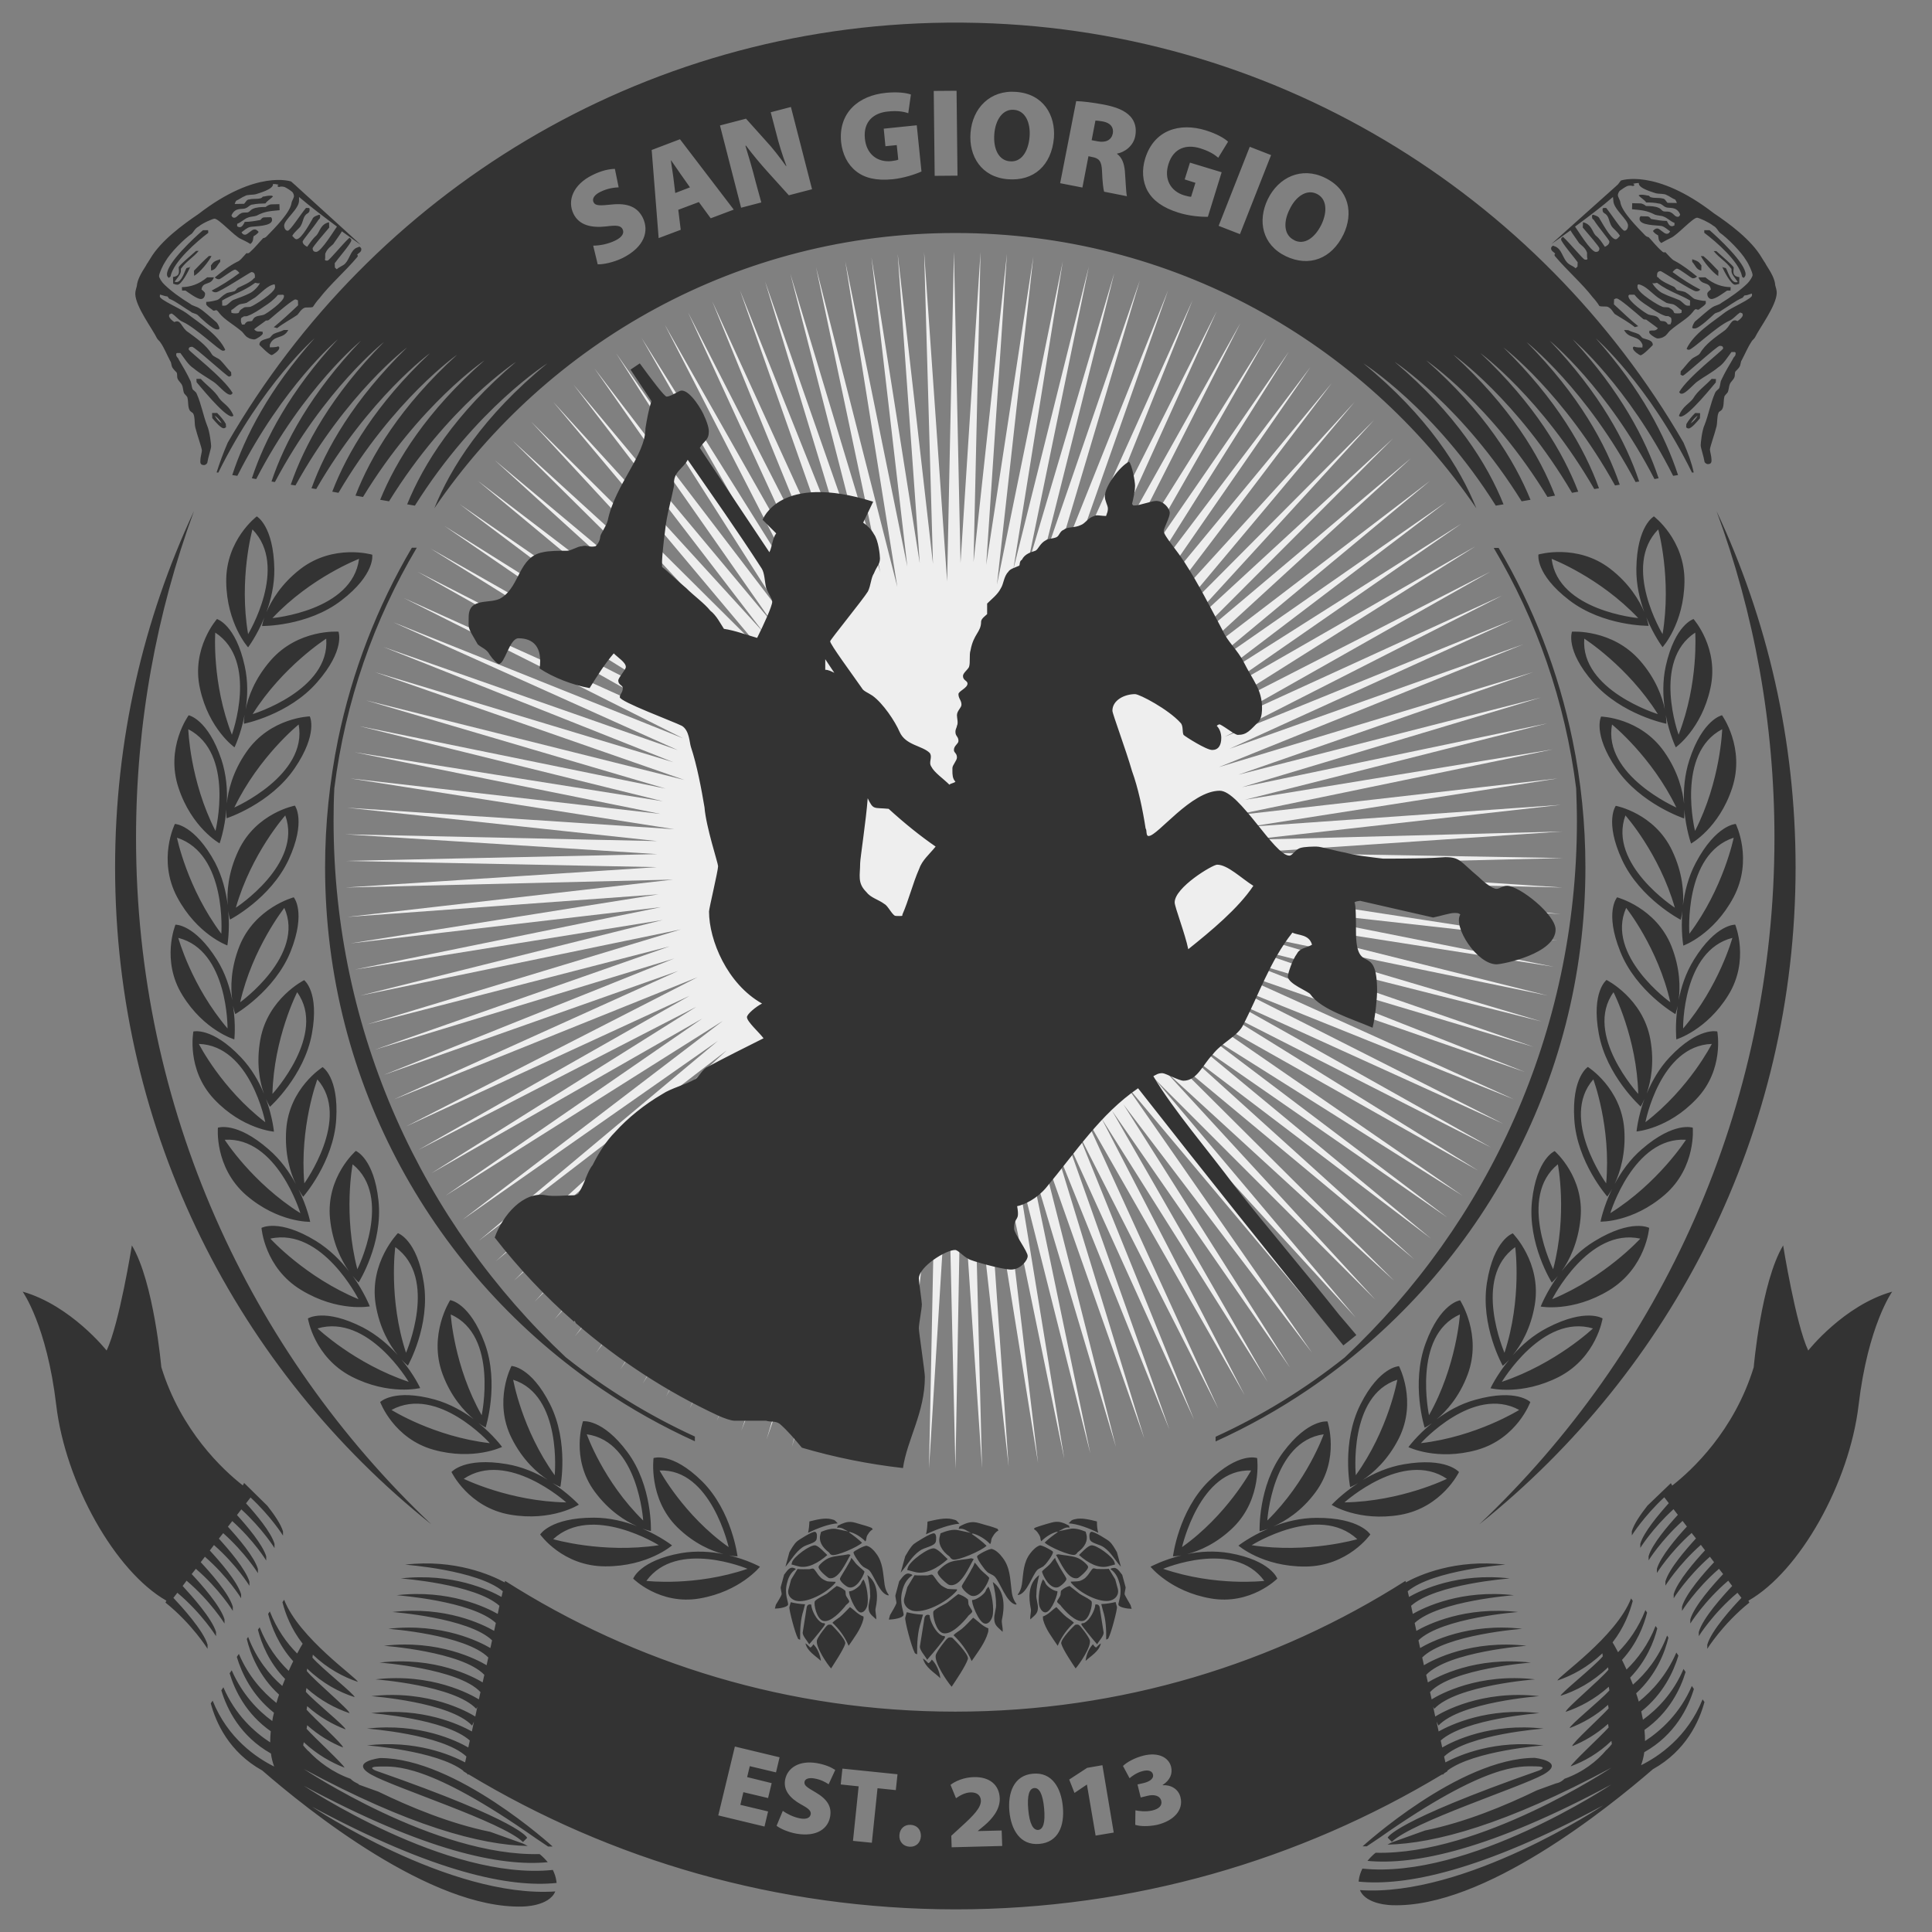 <svg version="1.1" id="LOGO" xmlns="http://www.w3.org/2000/svg" xmlns:xlink="http://www.w3.org/1999/xlink" x="0px" y="0px" viewBox="0 0 1024 1024" style="enable-background:new 0 0 1024 1024;" xml:space="preserve">
<rect x="0" y="0" width="1024" height="1024" fill="#808080" stroke="none"/>
<style type="text/css">
	.st0{fill-rule:evenodd;clip-rule:evenodd;fill:#EEEEEE;}
	.st1{fill-rule:evenodd;clip-rule:evenodd;fill:#333333;}
</style>
<title>San Giorgio Private Brewery Revisited Logo</title>
<polygon class="st0" points="505.6,133.3 502,308.2 489.8,133.6 494.5,298.9 475.8,134.6 487.5,298.6 461.9,136.3 480.9,300.3 
	448,138.5 475.6,311.1 432.5,141.6 466.6,303.3 418.9,145.1 459.8,304.5 405.5,149.2 453.5,307.4 392.2,153.9 450.2,318.7 
	377.5,159.7 439.9,312.8 364.7,165.6 433.5,315.2 352.3,172 427.7,319 340,179 426.5,330.7 326.6,187.3 415.5,326.8 315.1,195.3 
	409.6,330.4 304,203.9 404.6,335.1 293.2,213 405.3,346.6 281.5,223.5 393.8,344.9 271.6,233.5 388.8,349.7 262.2,243.9 
	384.6,355.1 253.2,254.8 387.2,366.2 243.6,267.2 375.8,366.7 235.6,278.8 371.9,372.3 228.3,290.8 368.6,378.3 221.3,303 
	372.9,388.6 214.1,317 362,391.3 208.4,329.8 359.3,397.6 203.2,342.9 356.9,404 198.6,356.2 362.8,413.4 194,371.2 352.9,418 
	190.6,384.9 351.4,424.7 187.9,398.7 350,431.4 185.7,412.6 357.4,439.5 183.9,428.1 348.4,445.8 183,442.2 348.4,452.7 
	182.8,456.3 348.2,459.6 183.1,470.4 356.7,466.2 184.1,486 349.1,474 185.8,500 350.4,480.8 188,513.9 351.3,487.6 190.9,527.7 
	360.9,492.6 194.7,542.9 354.9,501.6 198.8,556.3 357.4,508 203.5,569.7 359.5,514.6 208.8,582.7 369.8,517.9 215.3,597 
	365.5,527.8 221.7,609.5 369.1,533.6 228.7,621.8 372.3,539.8 236.2,633.7 383.1,541.1 245.1,646.5 380.5,551.7 253.7,657.7 
	385.2,556.7 262.8,668.5 389.4,562.2 272.3,678.9 400.3,561.6 283.4,689.9 399.7,572.4 293.8,699.4 405.2,576.6 304.6,708.4 
	410.2,581.3 315.9,717 420.9,578.6 328.8,725.8 422.2,589.5 340.7,733.3 428.4,592.6 353,740.2 434.2,596.3 365.5,746.6 
	444.2,591.8 379.9,753.1 447.4,602.3 392.9,758.3 454,604.2 406.3,762.9 460.4,606.7 419.7,767 469.5,600.5 435,770.8 474.5,610.4 
	448.8,773.5 481.3,611 462.7,775.7 488.1,612.5 476.7,777.3 495.9,604.6 492.4,778.3 502.6,613.4 506.4,778.6 509.4,612.9 
	520.5,778.2 516.3,613.1 534.6,777.3 522.6,604 550.2,775.5 530.7,611.4 564.1,773.3 537.4,609.7 577.9,770.4 544.3,608.7 
	591.5,767 548.8,598.6 606.5,762.4 558.1,604.3 619.8,757.7 564.4,601.5 632.9,752.5 570.9,599.3 645.7,746.6 573.6,588.7 
	659.7,739.5 583.8,592.7 671.9,732.5 589.4,588.7 683.8,725 595.4,585.3 695.4,717 596.3,574.5 707.9,707.5 607,576.5 718.6,698.4 
	611.8,571.6 729,688.9 617,567.1 739,678.9 616,556.4 749.5,667.4 626.8,556.5 758.5,656.5 630.8,550.8 767.1,645.3 635.1,545.5 
	775.1,633.7 632.2,535.1 783.4,620.4 642.8,533.2 790.3,608.2 645.7,527 796.7,595.6 649,520.9 802.5,582.7 644.3,511.2 
	808.3,568.2 654.4,507.5 812.9,554.9 656.2,500.8 817,541.4 658.3,494.3 820.4,527.7 651.9,485.6 823.5,512.4 661.1,480.1 
	825.6,498.5 661.9,473.3 827.2,484.5 662.7,466.4 828.2,470.4 654.7,459 828.4,454.8 662.9,451.9 828.1,440.7 662.6,445.1 
	827.2,426.6 662.1,438.2 825.6,412.6 652.7,432.4 823,397.2 659.8,423.9 820.1,383.4 658.3,417.2 816.7,369.7 656.4,410.6 
	812.7,356.2 646,406.6 807.4,341.5 651.6,396.9 802.1,328.4 649.1,390.5 796.3,315.6 645.9,384.4 789.9,303 634.7,382.4 
	782.1,289.5 638.8,371.7 774.5,277.6 635.2,365.9 766.6,266 630.8,360.5 758,254.8 619.3,360.7 747.9,242.8 621.5,349.4 
	738.3,232.4 617.2,344 728.4,222.5 611.8,339.7 718,213 600.4,342.1 705.9,203 600.7,330.3 694.6,194.5 595.4,325.8 683.1,186.4 
	589.3,322.6 671.2,179 578.4,327.1 657.4,171.3 576.7,315.3 644.9,164.9 570.8,311.7 632.1,159.1 564.2,309.8 619.1,153.9 
	554.2,316.3 604.1,148.7 550.4,304.9 590.6,144.7 544,302.4 577.1,141.3 537.1,301.7 563.3,138.5 528.4,309.9 547.7,136 
	522.7,299.4 533.7,134.5 516,297.9 519.7,133.6 509.1,298.4 "/>
<path class="st1" d="M945.1,660.1c-11.7,19.5-15.6,64.6-15.6,64.6c-10.4,33.8-32.7,54.5-43.2,62.7l-0.7-1.3L873.2,798
	c-3.7,4.7-7.2,9.8-8.3,13.6v2.2c0,0,6.3-10.1,17.2-20.2l2.4,3.1c-5.3,5.9-13.3,15.4-15.1,21.5v2.2c0,0,6.4-10.3,17.6-20.5l2.3,3
	c-5.3,5.8-13.7,15.6-15.5,21.9v2.2c0,0,6.6-10.6,18-20.9l2.3,3c-5.3,5.7-14,15.9-15.9,22.4v2.2c0,0,6.7-10.8,18.4-21.2l2.3,2.9
	c-5.2,5.7-14.3,16.1-16.2,22.8v2.2c0,0,6.9-11.1,18.8-21.6l2.2,2.9c-5.2,5.6-14.6,16.4-16.6,23.2v2.2c0,0,7-11.3,19.2-22l2.2,2.9
	c-5.1,5.4-15,16.6-17,23.6v2.2c0,0,7.2-11.6,19.6-22.3l2.2,2.8c-5,5.3-15.3,16.8-17.4,24v2.2c0,0,7.4-11.9,20.1-22.7l2.1,2.8
	c-4.8,5.1-15.6,17-17.7,24.4v2.2c0,0,7.5-12.1,20.5-23l2.1,2.7c-4.6,4.8-15.9,17.2-18.1,24.8v2.2c0,0,8.2-13.2,22.3-24.5l-0.5-1
	c27.2-15.5,53.5-62.3,58.4-103.7c5-42.3,17.8-60.1,17.8-60.1c-25.6,7.2-44.5,31.2-44.5,31.2C951.8,701.9,945.1,660.1,945.1,660.1z
	 M829.2,942.8c-2.2,2.2-4.4,2.4-4.4,2.4l-10.2,3.7c-17.1,8.3-38.2,17-59.3,21.3l-17.3,6.2c0,0-1.1,0.4-2.6,1.3
	c25.2-0.6,62.7-10.7,118.7-40.8c0,0-69.6,46.5-125,45.1c-1.5,1.2-3,2.7-4.3,4.3c24.8,2.4,64.8-5.8,129.3-40.5
	c0,0-75.6,50.5-132,44.6c-0.9,1.8-1.6,3.8-1.9,6c0,0.3-0.1,0.6-0.1,0.9c24.8,2.5,64.9-5.6,129.6-40.4c0,0-72.9,48.7-128.9,44.9
	c3.3,8,17.3,8,17.3,8c48.4,1.5,114.2-51.5,138-72.1c17.6-9.8,24.6-25.5,27.3-35.6l-1-1.4c-8,20-23.3,30.3-32.6,34.9
	c0.8-2.2,1.4-4.5,1.7-6.9c16.3-9.2,23.3-23.6,26.3-33.5l-1.1-1.6c-6.2,14.5-16.4,23.7-24.8,29.2c0-2-0.1-3.9-0.3-5.9
	c13.1-9.2,19.1-21.7,21.8-30.7l-1.1-1.6c-5.4,12.7-13.8,21.3-21.5,26.9c-0.3-1.5-0.6-2.9-0.9-4.4c11.6-9.2,17.1-21,19.7-29.6
	l-1.1-1.6c-5.1,11.8-12.6,20.2-19.9,26c-0.4-1.5-0.9-2.9-1.4-4.4c10.8-9.9,15.3-22,17.1-29.5l-0.7-1.1c-4.4,11.6-11.2,20-18.1,26
	c-0.5-1.3-1-2.5-1.5-3.7c8.6-8.9,12.6-19,14.4-26.1l-0.9-1.3c-3.9,9.9-9.5,17.4-15.4,23.1c-0.8-1.8-1.6-3.5-2.4-5.1
	c7.9-8.6,11.6-18.3,13.3-25.1l-0.9-1.3c-3.7,9.4-8.9,16.7-14.5,22.3c-1.2-2.3-2.2-4.1-2.9-5.2c6.1-7.8,9.1-16,10.7-22l-0.9-1.3
	c-7.9,20.4-39,41.6-39,43.5c7.7-2.6,16-7,23.8-14.4l0.2,1.6c-4.7,5.6-22.7,19.8-22.3,20.9c8.1-2.6,16.9-7.2,25.1-15.1l0.2,1.3
	c-4.4,5.4-23,20.9-22.6,22.3c7.4-2.5,15.3-6.6,22.8-13.3l0.3,2c-4.8,5.3-21.3,18.6-21,19.9c6.6-2.5,13.6-6.3,20.3-12.3l0.3,1.9
	c-4.4,4.9-19.4,18.4-19.3,20c6.2-2.5,12.7-6.2,19-11.8l0.3,1.9c-4.3,4.8-19.6,18.9-20.1,20.6c7.1-2.6,14.6-6.8,21.6-13.5l0.2,1.7
	c-0.8,1-1.7,2-2.7,3l0.3-0.2l-0.5,0.3C846.4,933.5,839,939.3,829.2,942.8z M722.2,978.6h2.2l6.7-4.5c57.1-40.1,74.6-37.9,82.4-37.9
	c7.8,0,2.2,2.2,2.2,2.2c-77.9,27.3-80.2,35.6-80.2,35.6l2.2,2.2c11.4-10.8,67.6-28.7,80.2-35.6c12.5-7-4.5-8.9-4.5-8.9
	C773.4,931.8,722.2,978.6,722.2,978.6z M69.9,660.1c0,0-6.7,41.8-13.4,55.7c0,0-18.9-23.9-44.5-31.2c0,0,12.8,17.8,17.8,60.1
	c4.9,41.4,31.2,88.2,58.4,103.7l-0.5,1c14.1,11.3,22.3,24.5,22.3,24.5v-2.2c-2.2-7.5-13.6-20-18.1-24.8l2.1-2.7
	c13,10.9,20.5,23,20.5,23V865c-2.2-7.3-13-19.3-17.7-24.4l2.1-2.8c12.7,10.8,20.1,22.7,20.1,22.7v-2.2c-2.1-7.1-12.4-18.7-17.4-24
	l2.2-2.8c12.5,10.7,19.6,22.3,19.6,22.3v-2.2c-2-7-11.9-18.1-17-23.6l2.2-2.9c12.2,10.6,19.2,22,19.2,22V845
	c-2-6.8-11.4-17.6-16.6-23.2l2.2-2.9c12,10.5,18.8,21.6,18.8,21.6v-2.2c-2-6.6-11-17.1-16.2-22.8l2.3-2.9
	c11.7,10.4,18.4,21.2,18.4,21.2v-2.2c-1.9-6.5-10.6-16.6-15.9-22.4l2.3-3c11.5,10.3,18,20.9,18,20.9v-2.2
	c-1.9-6.3-10.2-16.1-15.5-21.9l2.3-3c11.2,10.2,17.6,20.5,17.6,20.5v-2.2c-1.8-6.2-9.8-15.7-15.1-21.5l2.4-3.1
	c10.9,10.1,17.2,20.2,17.2,20.2v-2.2c-1.1-3.8-4.6-8.9-8.3-13.6L129.4,786l-0.7,1.3c-10.5-8.2-32.8-28.9-43.2-62.7
	C85.5,724.7,81.6,679.6,69.9,660.1z M185.8,942.8c-9.8-3.5-17.2-9.3-22.2-14.6l-0.5-0.3l0.3,0.2c-1-1-1.9-2-2.7-3l0.3-1.7
	c7.1,6.6,14.6,10.8,21.6,13.5c-0.5-1.7-15.8-15.8-20.1-20.6l0.3-1.9c6.2,5.5,12.7,9.3,19,11.8c0.1-1.6-14.9-15.1-19.3-20l0.3-1.9
	c6.7,5.9,13.7,9.8,20.3,12.3c0.3-1.3-16.3-14.6-21-19.9l0.3-2c7.5,6.7,15.4,10.8,22.8,13.3c0.4-1.4-18.2-16.9-22.6-22.3l0.2-1.3
	c8.2,7.9,17,12.5,25.1,15.1c0.4-1.2-17.6-15.4-22.3-20.9l0.2-1.6c7.8,7.4,16.1,11.8,23.8,14.4c-0.1-1.9-31.2-23.2-39-43.5l-0.9,1.3
	c1.5,6,4.6,14.2,10.7,22c-0.7,1.1-1.7,2.9-2.9,5.2c-5.6-5.6-10.8-12.9-14.5-22.3l-0.9,1.3c1.8,6.8,5.5,16.5,13.3,25.1
	c-0.8,1.6-1.6,3.3-2.4,5.1c-5.9-5.7-11.5-13.2-15.4-23.1l-0.9,1.3c1.8,7.1,5.8,17.3,14.4,26.1c-0.5,1.2-1,2.4-1.5,3.7
	c-6.9-6-13.7-14.4-18.1-26l-0.7,1.1c1.8,7.5,6.3,19.6,17.1,29.5c-0.5,1.4-1,2.9-1.4,4.4c-7.3-5.8-14.9-14.2-19.9-26l-1.1,1.6
	c2.6,8.6,8,20.3,19.7,29.6c-0.4,1.5-0.7,2.9-0.9,4.4c-7.7-5.6-16-14.3-21.5-26.9l-1.1,1.6c2.7,9,8.7,21.5,21.8,30.7
	c-0.2,2-0.3,4-0.3,5.9c-8.5-5.5-18.6-14.7-24.8-29.2l-1.1,1.6c3,10,10,24.3,26.3,33.5c0.3,2.4,0.9,4.7,1.7,6.9
	c-9.3-4.6-24.6-14.9-32.6-34.9l-1,1.4c2.7,10.1,9.6,25.8,27.3,35.6c23.7,20.6,89.5,73.6,138,72.1c0,0,14,0,17.3-8
	c-56,3.8-128.9-44.9-128.9-44.9c64.7,34.8,104.8,43,129.6,40.4c0-0.3-0.1-0.6-0.1-0.9c-0.3-2.2-1-4.2-1.9-6
	c-56.4,5.9-132-44.6-132-44.6c64.5,34.7,104.5,42.9,129.3,40.5c-1.3-1.6-2.8-3.1-4.3-4.3c-55.4,1.4-125-45.1-125-45.1
	c56,30.2,93.6,40.3,118.7,40.8c-1.6-0.9-2.6-1.3-2.6-1.3l-17.3-6.2c-21.1-4.3-42.2-13-59.3-21.3l-10.3-3.7
	C190.1,945.2,187.9,945,185.8,942.8z M292.8,978.6c0,0-51.2-46.8-91.3-46.8c0,0-17,2-4.5,8.9c12.5,7,68.8,24.8,80.2,35.6l2.2-2.2
	c0,0-2.2-8.4-80.2-35.6c0,0-5.6-2.2,2.2-2.2s25.3-2.2,82.4,37.9l6.7,4.5H292.8z M498.4,889.5c-0.4-3.6-2.1-7.5-4.5-9.9
	c-0.6,0.9-1.2,1.8-1.9,1.9c-0.8-0.9-1.9-1.9-2.8-2.5C490.4,883.9,495.5,886.6,498.4,889.5z M513,879.3c0.7-2.6-8.3-11.3-8.3-11.3
	c-1-0.3-2-0.2-2.5,0.4c-0.3-0.1-5.5,6.5-6.2,8.7c-1.1,3.9,6.3,14.6,8.4,16.9C506.2,891.3,512,882.8,513,879.3z M488.1,859.7l1.1-3.9
	c-3.1-0.1-6.3-0.7-8.6-1.3l-0.8,2.9c-0.4,1.3,3.3,15.5,4.9,18.3c0.1,0.7,0.8,0.9,1.4,1.1C486,870.9,486.4,864.7,488.1,859.7z
	 M492.7,856.4c0.1-0.3,0.4-0.2-0.6-0.5c-0.3-0.1-1.7-0.1-2.1,1.5l-2.4,15c-0.5,1.9,2.7,5.2,3.8,7.3c3.5-3.9,9.2-11,9.4-11.7
	c0.4-1.3-0.9-0.6-1.7-1.2C495.8,865.2,493,859.3,492.7,856.4z M523.9,863.1c-3.4-1.3-5.5-3.9-8.1-5.7c-1.9,1.9-3.9,4.2-6.1,6
	c-1.7,1.3-3.4,2.2-4.3,3.3c3.5,3.4,7.1,7.8,9.6,13.7c3.4-5,7.2-9.8,8.7-15.3C524,864.2,523.7,863.8,523.9,863.1z M513,847.7
	c-1.7-1.5-3.5-2.3-5.1-2.8c-2.1,1.5-3.9,3.1-5.7,4.4c-0.9,0.8-7.2,3.6-7.5,4.9c-0.5,1.9,1.3,10.4,5.1,11.4c4.5,1.2,10.9-6,13-8.6
	c0.7-1.2,2.2-1.8,2.5-2.8c0.2-0.7-1.7-2.6-2-4C513.2,849.5,513.2,848.1,513,847.7z M483.6,834.9c-0.2-0.4-0.6-0.5-1.5-0.8
	c-2.5-0.7-4.1,2.4-5.5,4l-2,7.4c-0.2,0.7,0.7,3.7,0.5,4.3c-0.3,1-2.2,4.3-3.4,6.3l-0.6,2.3c2.4,0,7.4-0.8,7.8-2.4
	c0.4-1.3-2.4-6.2-0.7-12.7C478.9,840.5,480.2,837.1,483.6,834.9z M498.1,839.5c-1.7-1.5-3.2-4.7-4.1-4.9c-0.6-0.2-2.2,0.5-2.5,0.4
	c-2.4,0-4.8,0.1-6.8-0.1l-3.8,6.3l-1.6,5.8c-0.9,3.2,1.5,5.9,4.3,6.7c6.1,1.6,17.9-4.1,23.5-10.6l0.2-0.7c-1.7-0.1-4.1-0.1-5.1-0.3
	C501.5,841.8,499.1,840.8,498.1,839.5z M526,856.8c1.1-3.9-0.3-12.9-2.2-15.9c-0.2,0.7-1,1.1-1.3,2.1c-0.5,1.9-5.2,5.2-7.2,5
	c-0.7,1.2,3.3,11.7,6.5,12.5C524.1,861.1,525.5,858.4,526,856.8z M531.1,858.2c1.2-5.6,2-14.8-4.9-19.7c1,4.1,1.7,7.7,1.7,11.6
	c0.3,2.5-1.2,5.6-0.9,8.4c0.2,3.2,2,4,4.4,6.4C531.7,862.5,530.6,860.1,531.1,858.2z M520,832.2c-1.1-1-2.3-3-3.4-4
	c-0.4,1.3-1,2.5-1.6,3.4c-1.5,3.1-4.9,8-5.2,9c-0.4,1.3,3.5,4.8,5.1,5.2c4.5,1.2,8.5-6,9.4-9.3C524.5,835.9,521.3,833.6,520,832.2z
	 M516.1,826.3l-1.3-0.4c-3.6,0.8-7.4,0.8-10.8,1.9c-3,0.9-6.7,4.4-7,5.4c-0.5,1.9,5.4,6.7,6,6.8
	C509.1,841.8,513.7,830.2,516.1,826.3z M502.3,826.4c-1.7-1.5-4.8-5.1-7-5.7c-2.9-0.8-13.2,6.8-14.1,10.1l-0.4,1.3l4.1,1.1
	C490.5,834.7,496.9,831.2,502.3,826.4z M531.4,825.6c-1.5-2.1-3.7-4.1-5.6-4.6c-1.3-0.4-7.7,3.1-7.9,3.8c-0.4,1.3,4.2,7.4,5,8
	c1,1.3,3,1.5,4.4,2.9c2.9,3.2,6,13.4,10.8,14.7c0.6,0.2,0.7-0.2,0.7-0.2c-2.3-3-2.5-5.9-2.7-7.7
	C535.4,837.4,535.5,830.8,531.4,825.6z M496,817.1c0.1-0.3,0.7-4-0.9-4.4c-1.6-0.4-10.3,5.2-10.8,5.7c-1.8,1.6-3.2,4.3-4.5,6.4
	l-2.4,8.7c3.5-3.9,5.7-8.5,10-11.5C490,820,495.3,819.7,496,817.1z M508.5,807.6c-1.2-1.3-1.5-1.7-2-1.9c-0.4-0.2-0.8-0.2-1.8-0.5
	c-3.8-1-9,0.4-13.1,1.3c-0.1,2.8-0.3,4.8-0.8,6.7C496.8,810.4,503.3,808,508.5,807.6z M528.7,810.3c-2.2-0.9-5.7-1.9-6.6-2.1
	c-4.5-1.2-6.8-2.9-13.6,0.9l-0.4,1.3c2.6-0.7,4.5,1.2,6.6,2.1l-6.5-1.4c-2.9-0.8-6.6,0.3-9.7,1.6l-0.4,1.6c-1,3.6,0.7,7.5,5.3,10.8
	c0.2,0.4,0.7,1.2,1.7,1.5c2.6,0.7,15-4.6,17.8-7.3c-2.4-2.4-5.3-4.5-7.9-6.3c0.4-0.2,0.7-0.2,0.7-0.2c2.9,0.8,6.5,2.8,9.1,5.6
	c0.6-0.9,0.5-1.9,0.7-2.6c0.4-1.3,2.1-3.9,3.7-4.6L528.7,810.3z M435.1,880.3c-0.4-3.2-1.8-6.7-4-8.8c-0.5,0.8-1,1.6-1.7,1.7
	c-0.7-0.8-1.7-1.7-2.5-2.2C427.9,875.3,432.4,877.7,435.1,880.3z M448,871.2c0.6-2.3-7.3-10-7.3-10c-0.9-0.2-1.8-0.2-2.2,0.3
	c-0.3-0.1-4.9,5.8-5.5,7.8c-0.9,3.5,5.6,13,7.5,15C442,881.9,447.1,874.3,448,871.2z M425.8,853.7l0.9-3.4c-2.7-0.1-5.6-0.6-7.6-1.1
	l-0.7,2.6c-0.3,1.2,3,13.8,4.4,16.3c0.1,0.7,0.7,0.8,1.3,1C424,863.7,424.3,858.3,425.8,853.7z M430,850.8c0.1-0.3,0.4-0.2-0.5-0.4
	c-0.3-0.1-1.5-0.1-1.9,1.3l-2.1,13.3c-0.5,1.7,2.4,4.7,3.4,6.5c3.1-3.5,8.2-9.8,8.3-10.4c0.3-1.2-0.8-0.5-1.6-1
	C432.7,858.7,430.2,853.4,430,850.8z M457.7,856.8c-3.1-1.1-4.9-3.5-7.2-5c-1.7,1.7-3.5,3.7-5.4,5.3c-1.5,1.1-3,2-3.9,3
	c3.2,3,6.4,7,8.6,12.2c3-4.4,6.4-8.8,7.7-13.7C457.8,857.8,457.6,857.4,457.7,856.8z M448,843.1c-1.5-1.3-3.1-2.1-4.5-2.5
	c-1.9,1.3-3.5,2.8-5,3.9c-0.8,0.7-6.4,3.2-6.7,4.4c-0.5,1.7,1.1,9.3,4.5,10.2c4,1.1,9.7-5.4,11.6-7.7c0.6-1.1,2-1.6,2.2-2.5
	c0.2-0.6-1.5-2.3-1.8-3.6C448.2,844.7,448.2,843.4,448,843.1z M421.8,831.7c-0.2-0.4-0.5-0.4-1.3-0.7c-2.3-0.6-3.6,2.1-4.9,3.6
	l-1.8,6.6c-0.2,0.6,0.6,3.3,0.5,3.8c-0.2,0.9-2,3.8-3.1,5.6l-0.5,2c2.1,0,6.6-0.7,7-2.1c0.3-1.2-2.1-5.5-0.6-11.3
	C417.7,836.7,418.8,833.6,421.8,831.7z M434.7,835.8c-1.5-1.3-2.8-4.2-3.7-4.4c-0.6-0.2-1.9,0.4-2.2,0.3c-2.2,0-4.3,0.1-6.1-0.1
	l-3.4,5.6l-1.4,5.2c-0.8,2.9,1.3,5.3,3.9,6c5.4,1.5,16-3.7,20.9-9.4l0.2-0.6c-1.5-0.1-3.7-0.1-4.5-0.3
	C437.8,837.9,435.6,837,434.7,835.8z M459.6,851.2c1-3.5-0.2-11.5-2-14.1c-0.2,0.6-0.9,1-1.1,1.9c-0.5,1.7-4.6,4.6-6.4,4.4
	c-0.6,1.1,3,10.4,5.8,11.2C457.9,855,459.2,852.6,459.6,851.2z M464.1,852.4c1.1-5,1.8-13.1-4.4-17.6c0.9,3.6,1.5,6.9,1.5,10.3
	c0.3,2.2-1.1,5-0.8,7.5c0.2,2.8,1.8,3.6,4,5.7C464.6,856.2,463.7,854.1,464.1,852.4z M454.2,829.3c-1-0.9-2-2.7-3-3.6
	c-0.3,1.2-0.9,2.2-1.4,3c-1.4,2.7-4.4,7.1-4.6,8c-0.3,1.2,3.1,4.2,4.6,4.6c4,1.1,7.6-5.4,8.4-8.2
	C458.2,832.6,455.4,830.6,454.2,829.3z M450.8,824.1l-1.1-0.3c-3.2,0.7-6.6,0.7-9.6,1.7c-2.7,0.8-6,3.9-6.2,4.8
	c-0.5,1.7,4.8,5.9,5.4,6.1C444.5,837.8,448.6,827.5,450.8,824.1z M438.5,824.2c-1.5-1.3-4.2-4.5-6.2-5.1c-2.6-0.7-11.7,6.1-12.5,8.9
	l-0.3,1.2l3.7,1C428,831.5,433.7,828.4,438.5,824.2z M464.4,823.4c-1.3-1.9-3.3-3.7-5-4.1c-1.1-0.3-6.9,2.8-7,3.4
	c-0.3,1.1,3.7,6.6,4.5,7.1c0.9,1.2,2.7,1.4,3.9,2.6c2.6,2.9,5.3,11.9,9.6,13.1c0.6,0.2,0.7-0.1,0.7-0.1c-2-2.7-2.2-5.2-2.4-6.8
	C468,833.9,468,828.1,464.4,823.4z M432.8,815.8c0.1-0.3,0.7-3.5-0.8-3.9c-1.4-0.4-9.2,4.6-9.6,5.1c-1.6,1.4-2.9,3.8-4,5.7l-2.1,7.7
	c3.1-3.5,5.1-7.5,8.9-10.2C427.6,818.4,432.2,818.1,432.8,815.8z M444,807.4c-1-1.1-1.4-1.5-1.8-1.7c-0.3-0.2-0.7-0.2-1.6-0.5
	c-3.4-0.9-8,0.3-11.6,1.2c-0.1,2.4-0.3,4.2-0.7,6C433.6,809.9,439.3,807.7,444,807.4z M462,809.8c-1.9-0.8-5.1-1.7-5.9-1.9
	c-4-1.1-6-2.5-12.1,0.8l-0.3,1.1c2.3-0.6,4,1.1,5.9,1.9l-5.8-1.2c-2.6-0.7-5.9,0.3-8.6,1.4l-0.4,1.4c-0.9,3.2,0.6,6.6,4.7,9.6
	c0.2,0.4,0.6,1.1,1.5,1.3c2.3,0.6,13.4-4.1,15.9-6.5c-2.2-2.1-4.7-4-7-5.6c0.4-0.2,0.7-0.1,0.7-0.1c2.6,0.7,5.7,2.5,8.1,5
	c0.5-0.8,0.5-1.7,0.6-2.3c0.3-1.2,1.9-3.5,3.3-4.1L462,809.8z M575.4,880.3c2.7-2.6,7.2-5,8.1-9.3c-0.8,0.5-1.8,1.4-2.5,2.2
	c-0.6-0.1-1.2-0.9-1.7-1.7C577.2,873.6,575.7,877.1,575.4,880.3z M562.5,871.2c0.9,3.2,6,10.7,7.6,13.1c1.9-2.1,8.5-11.6,7.5-15
	c-0.6-2-5.2-7.8-5.5-7.8c-0.4-0.5-1.4-0.6-2.2-0.3C569.8,861.1,561.8,868.9,562.5,871.2z M584.6,853.7c1.5,4.5,1.8,10,1.7,15.3
	c0.6-0.2,1.1-0.3,1.3-1c1.4-2.6,4.7-15.2,4.4-16.3l-0.7-2.6c-2,0.5-4.9,1-7.6,1.1L584.6,853.7z M580.5,850.8
	c-0.2,2.5-2.7,7.8-5.7,9.3c-0.8,0.5-1.9-0.1-1.6,1c0.2,0.6,5.2,6.9,8.3,10.4c1-1.8,3.9-4.8,3.4-6.5l-2.1-13.3
	c-0.4-1.4-1.6-1.4-1.9-1.3C580.1,850.6,580.4,850.6,580.5,850.8z M552.7,856.8c0.2,0.6,0,0.9,0.2,1.8c1.3,4.9,4.7,9.2,7.7,13.7
	c2.2-5.2,5.4-9.2,8.6-12.2c-0.9-1-2.3-1.8-3.9-3c-2-1.6-3.7-3.6-5.4-5.3C557.6,853.3,555.8,855.7,552.7,856.8z M562.4,843.1
	c-0.2,0.4-0.2,1.6-0.3,2.2c-0.3,1.3-1.9,3-1.8,3.6c0.2,0.9,1.6,1.4,2.2,2.5c1.9,2.3,7.6,8.7,11.6,7.7c3.4-0.9,5-8.5,4.5-10.2
	c-0.3-1.1-5.9-3.6-6.7-4.4c-1.5-1.1-3.1-2.5-5-3.9C565.5,841,563.9,841.7,562.4,843.1z M588.6,831.7c3,2,4.1,5.1,4.8,7.6
	c1.6,5.7-0.9,10.1-0.6,11.3c0.4,1.4,4.8,2.1,7,2.1l-0.6-2c-1.1-1.9-2.8-4.8-3.1-5.6c-0.2-0.6,0.6-3.3,0.5-3.8l-1.8-6.6
	c-1.3-1.5-2.7-4.2-4.9-3.6C589.1,831.2,588.8,831.3,588.6,831.7z M575.7,835.8c-0.9,1.2-3.1,2.1-3.7,2.2c-0.9,0.2-3,0.2-4.5,0.3
	l0.2,0.6c4.9,5.8,15.5,10.9,20.9,9.4c2.6-0.7,4.6-3.1,3.9-6l-1.4-5.2l-3.4-5.6c-1.8,0.2-3.9,0.1-6.1,0.1c-0.3,0.1-1.7-0.5-2.2-0.3
	C578.5,831.6,577.2,834.5,575.7,835.8z M550.9,851.2c0.4,1.4,1.7,3.9,3.7,3.3c2.9-0.8,6.4-10.1,5.8-11.2c-1.8,0.2-5.9-2.7-6.4-4.4
	c-0.2-0.9-1-1.3-1.1-1.9C551.1,839.7,549.9,847.7,550.9,851.2z M546.3,852.4c0.5,1.7-0.5,3.8-0.2,5.9c2.2-2.1,3.8-2.9,4-5.7
	c0.2-2.5-1.1-5.3-0.8-7.5c0-3.4,0.6-6.7,1.5-10.3C544.6,839.3,545.3,847.4,546.3,852.4z M556.2,829.3c-1.2,1.3-4,3.2-3.9,3.8
	c0.8,2.9,4.4,9.3,8.4,8.2c1.4-0.4,4.9-3.5,4.5-4.6c-0.2-0.9-3.3-5.3-4.6-8c-0.5-0.8-1.1-1.9-1.4-3
	C558.2,826.6,557.2,828.4,556.2,829.3z M559.7,824.1c2.2,3.4,6.2,13.8,11.6,12.3c0.6-0.2,5.8-4.4,5.4-6.1c-0.2-0.9-3.5-4-6.2-4.8
	c-3-1-6.4-1.1-9.6-1.7L559.7,824.1z M571.9,824.2c4.8,4.3,10.5,7.3,15.4,6l3.7-1l-0.3-1.2c-0.8-2.9-9.9-9.6-12.5-8.9
	C576.2,819.6,573.4,822.8,571.9,824.2z M546,823.4c-3.6,4.7-3.6,10.5-4.2,15c-0.2,1.6-0.4,4.1-2.4,6.8c0,0,0.1,0.3,0.7,0.1
	c4.3-1.2,7-10.2,9.6-13.1c1.2-1.2,3-1.4,3.9-2.6c0.8-0.5,4.8-5.9,4.5-7.1c-0.2-0.6-5.9-3.7-7-3.4C549.3,819.7,547.4,821.5,546,823.4
	z M577.6,815.8c0.6,2.3,5.3,2.6,7.6,4.4c3.8,2.7,5.8,6.8,8.9,10.2l-2.1-7.7c-1.1-1.9-2.4-4.3-4-5.7c-0.4-0.5-8.2-5.5-9.6-5.1
	C576.9,812.3,577.5,815.6,577.6,815.8z M566.4,807.4c4.7,0.3,10.4,2.4,15.7,5c-0.5-1.7-0.7-3.5-0.7-6c-3.6-0.9-8.2-2.1-11.6-1.2
	c-0.9,0.2-1.3,0.3-1.6,0.5C567.8,805.9,567.5,806.3,566.4,807.4z M548.4,809.8l-0.4,0.7c1.4,0.6,2.9,2.9,3.3,4.1
	c0.2,0.6,0.1,1.5,0.6,2.3c2.4-2.5,5.6-4.3,8.1-5c0,0,0.3-0.1,0.7,0.1c-2.3,1.6-4.9,3.5-7,5.6c2.5,2.4,13.6,7.1,15.9,6.5
	c0.9-0.2,1.3-1,1.5-1.3c4.1-2.9,5.6-6.4,4.7-9.6l-0.4-1.4c-2.7-1.1-6.1-2.1-8.6-1.4l-5.8,1.2c1.9-0.8,3.6-2.5,5.9-1.9l-0.3-1.1
	c-6.1-3.3-8.1-1.8-12.1-0.8C553.5,808.1,550.4,809,548.4,809.8z M335.6,836.7c0,0,14.1,14.2,35.3,10.5c21.4-3.7,31.9-16.8,31.9-16.8
	s-6.6-3.7-16.4-6c2.8,0.5,4.5,0.5,4.5,0.5s-2.9-24-18.8-39.8c-16-15.8-25.7-12.3-25.7-12.3s-2.9,21.4,12.6,36.7
	c9,8.8,18.3,12.6,24.5,14.2c-6.7-1.3-14.5-1.9-22.6-0.5C339.1,827.1,335.6,836.7,335.6,836.7z M342.6,837.9
	c16.1-22.2,53.6-6.4,53.6-6.4C368.4,841,342.6,837.9,342.6,837.9z M349.6,779.4c27.2-1.2,36.6,40.6,36.6,40.6
	C362.4,803.2,349.6,779.4,349.6,779.4z M136.1,273.7c0,0-16.5,12.4-16.2,34.7s11.6,34.7,11.6,34.7s4.7-6.2,8.6-15.8
	c-1,2.8-1.2,4.5-1.2,4.5s24.1,0.3,42.1-13.6c18.1-13.9,16.3-24.2,16.3-24.2s-20.4-6-38.1,7.6c-10.2,7.9-15.4,16.8-18,22.9
	c2.4-6.6,4.3-14.5,4.2-22.9C145,278.6,136.1,273.7,136.1,273.7z M133.8,280.6c19.4,19.7-2.3,55.5-2.3,55.5
	C126.5,306.7,133.8,280.6,133.8,280.6z M190.3,296.2c-3.4,27.6-45.9,31.4-45.9,31.4C164.8,305.9,190.3,296.2,190.3,296.2z
	 M115,328.1c0,0-13.8,15.5-9,36.9c4.7,21.5,18.3,31.1,18.3,31.1s3.4-7,5.3-17.1c-0.4,2.9-0.3,4.6-0.3,4.6s23.8-4.7,38.8-22
	c15.1-17.3,11.3-26.8,11.3-26.8s-21.3-1.6-36,15.3c-8.5,9.8-11.9,19.5-13.2,25.9c1.1-6.9,1.3-14.9-0.5-23
	C124.9,331,115,328.1,115,328.1z M114.1,335.3c23,15,8.8,54.1,8.8,54.1C112.2,362,114.1,335.3,114.1,335.3z M172.9,338.5
	c2.2,27.4-39,40-39,40C149.8,353.2,172.9,338.5,172.9,338.5z M100,379.1c0,0-12.5,17.1-5.4,38.4c7,21.3,21.8,29.5,21.8,29.5
	s2.7-7.5,3.6-18c-0.1,3,0.1,4.7,0.1,4.7s23.1-7.5,36-26.4c12.7-18.6,8.1-27.6,8.1-27.6s-20.8,0.5-33.5,18.7
	c-7.5,10.7-9.8,20.9-10.5,27.5c0.4-7.1-0.2-15.2-2.8-23.2C110.2,381.1,100,379.1,100,379.1z M99.8,386.5
	c24.7,12.8,14.4,53.9,14.4,53.9C100.6,413.8,99.8,386.5,99.8,386.5z M158.3,384c4.9,26.9-34.1,44-34.1,44
	C137.3,400.9,158.3,384,158.3,384z M92.7,436.7c0,0-9.4,18.9,1.2,38.8c10.6,19.9,26.6,25.6,26.6,25.6s1.4-7.8,0.5-18.3
	c0.4,3,0.9,4.6,0.9,4.6s21.5-11.1,31.1-31.8c9.4-20.4,3.3-28.6,3.3-28.6s-20.5,3.8-29.9,23.8c-5.6,11.8-6.2,22.2-5.7,28.9
	c-0.9-7-2.8-15-6.7-22.5C103.1,437,92.7,436.7,92.7,436.7z M93.8,444c26.6,8.7,23.5,50.9,23.5,50.9C99.2,470.8,93.8,444,93.8,444z
	 M151.2,432.2c9.4,25.8-26.2,48.9-26.2,48.9C133.3,452.2,151.2,432.2,151.2,432.2z M93,490.1c0,0-7.8,18.9,3.7,37.4
	c11.5,18.7,27.5,23.4,27.5,23.4s0.9-7.7-0.7-17.8c0.6,2.8,1.2,4.4,1.2,4.4s20.8-12.1,29.3-33.1c8.4-21.1,1.7-28.8,1.7-28.8
	s-20.6,5.4-28.8,25.9c-4.7,11.9-4.7,22.1-3.8,28.6c-1.3-6.8-3.7-14.4-8.1-21.4C103.1,489.7,93,490.1,93,490.1z M94.5,497.1
	c26.5,6.6,26.1,48,26.1,48C101.5,522.7,94.5,497.1,94.5,497.1z M150.7,481.2c11.2,25.1-23.4,50-23.4,50
	C133.8,502.5,150.7,481.2,150.7,481.2z M102.5,546.7c0,0-3.9,20.1,11,35.9c15,15.9,31.7,17.2,31.7,17.2s-0.7-7.7-4.2-17.3
	c1.1,2.6,2.1,4.1,2.1,4.1s18.1-16.2,22.2-38.6c4.1-22.4-4.1-28.5-4.1-28.5s-19.2,9.6-23.2,31.4c-2.3,12.6-0.3,22.6,1.9,28.8
	c-2.6-6.4-6.5-13.3-12.2-19.3C112.4,544.2,102.5,546.7,102.5,546.7z M105.4,553.3c27.4,0.9,35.2,41.5,35.2,41.5
	C117.3,576.9,105.4,553.3,105.4,553.3z M157.5,525.9c16,22.2-13.1,53.9-13.1,53.9C145.1,550.2,157.5,525.9,157.5,525.9z
	 M115.5,597.7c0,0-2,20.9,14.9,35.7c17,14.7,34,14.2,34,14.2s-1.5-7.8-6.2-17.3c1.4,2.6,2.5,4,2.5,4s16.1-18.3,17.5-41
	c1.4-22.4-7.2-27.7-7.2-27.7s-17.7,11-19.3,33.1c-0.9,13,2.2,22.9,5.1,28.9c-3.3-6.2-8-12.9-14.4-18.4
	C125.3,594.2,115.5,597.7,115.5,597.7z M119.1,604.1c27.8-1.7,40.1,38.9,40.1,38.9C133.7,627,119.1,604.1,119.1,604.1z M168.2,572.1
	c18.1,20.5-6.9,55.1-6.9,55.1C158.7,597.3,168.2,572.1,168.2,572.1z M138.6,650.8c0,0,1.5,21.1,21,32.9c19.5,11.9,36.4,8.7,36.4,8.7
	s-2.9-7.5-9.1-16.2c1.9,2.4,3.2,3.5,3.2,3.5s13-20.6,10.5-43.4c-2.4-22.4-12-26.3-12-26.3s-15.8,13.7-13.7,35.8
	c1.3,13,6.1,22.3,10,27.9c-4.4-5.6-10.2-11.5-17.5-16C147.8,645.7,138.6,650.8,138.6,650.8z M143.3,656.5
	c27.5-6.1,46.7,32.1,46.7,32.1C161.8,676.9,143.3,656.5,143.3,656.5z M186.9,617.1c21.6,17.4,2.5,55.6,2.5,55.6
	C181.8,643.5,186.9,617.1,186.9,617.1z M163.2,698.8c0,0,3.2,20.5,23.1,30.8c19.9,10.2,36.4,6.1,36.4,6.1s-3.2-7.1-9.9-15.1
	c2,2.2,3.4,3.2,3.4,3.2s12-21.2,8.4-44c-3.6-22.9-13.7-26.2-13.7-26.2s-15.3,15.5-11.8,37.7c2.1,12.9,7.5,21.7,11.7,26.9
	c-4.7-5.2-10.8-10.6-18.4-14.6C171.9,693.1,163.2,698.8,163.2,698.8z M168.3,704.1c26.9-7.9,48.3,28.3,48.3,28.3
	C188,722.8,168.3,704.1,168.3,704.1z M209.5,661c23,16.3,5.7,56,5.7,56C205.8,688.4,209.5,661,209.5,661z M201.5,743.1
	c0,0,7.1,19.4,28.3,25.3c21.2,5.9,36.3-1.5,36.3-1.5s-4.5-6.2-12.5-12.7c2.3,1.7,3.8,2.4,3.8,2.4s7.4-23.2-0.5-44.7
	c-8-21.6-18.3-22.8-18.3-22.8s-11.8,18.3-4,39.3c4.5,12.1,11.5,19.6,16.5,23.8c-5.6-4.1-12.5-8.1-20.6-10.4
	C208.8,735.8,201.5,743.1,201.5,743.1z M207.5,747.3c24.4-13.3,52.1,17.6,52.1,17.6C230.1,761.5,207.5,747.3,207.5,747.3z
	 M238.9,696.7c25.4,11.1,16.4,53.4,16.4,53.4C240.6,724.2,238.9,696.7,238.9,696.7z M239.3,780.2c0,0,9,18.8,31.1,22.6
	c22.1,3.8,36.4-5.3,36.4-5.3s-5.3-5.8-14-11.5c2.6,1.5,4.2,2.1,4.2,2.1s4.7-23.7-5.5-43.9c-10.1-20-20.4-20.2-20.4-20.2
	s-9.8,18.6,0.1,38.3c5.8,11.6,13.6,18.4,19.1,22c-6-3.6-13.4-6.9-21.8-8.3C246,772.2,239.3,780.2,239.3,780.2z M245.8,783.8
	c23.2-15.6,54.3,12.5,54.3,12.5C270.1,795.8,245.8,783.8,245.8,783.8z M272,731.3c26.1,8.3,22,50.6,22,50.6
	C276.6,757.7,272,731.3,272,731.3z M286.3,813.3c0,0,11.9,16.9,34.5,16.9c22.6,0.1,35.4-11.1,35.4-11.1s-6.1-4.8-15.7-8.9
	c2.8,1,4.5,1.3,4.5,1.3s0.9-23.9-12.5-41.9c-13.2-17.8-23.5-16.3-23.5-16.3s-6.8,19.7,6.2,37.3c7.6,10.3,16.4,15.7,22.4,18.3
	c-6.6-2.5-14.4-4.5-22.9-4.5C291.7,804.4,286.3,813.3,286.3,813.3z M293.2,815.8c20.6-19,56,3.2,56,3.2
	C319.3,823.5,293.2,815.8,293.2,815.8z M311,760.2c27.3,3.8,29.9,45.7,29.9,45.7C319.8,785.3,311,760.2,311,760.2z M677,836.7
	c0,0-3.4-9.6-25.2-13.5c-8.1-1.4-15.9-0.9-22.6,0.5c6.2-1.6,15.5-5.4,24.5-14.2c15.5-15.3,12.6-36.7,12.6-36.7s-9.7-3.5-25.7,12.3
	c-16,15.8-18.9,39.8-18.9,39.8s1.7,0,4.5-0.5c-9.8,2.4-16.4,6-16.4,6s10.5,13.1,31.9,16.8C662.9,850.9,677,836.7,677,836.7z
	 M670.1,837.9c0,0-25.8,3.1-53.6-6.4C616.5,831.5,654,815.7,670.1,837.9z M663.1,779.4c0,0-12.9,23.8-36.6,40.6
	C626.5,820.1,635.9,778.2,663.1,779.4z M876.6,273.7c0,0-9,4.9-9.3,27.8c-0.1,8.4,1.8,16.3,4.2,22.9c-2.6-6.1-7.8-15-18-22.9
	c-17.6-13.6-38.1-7.6-38.1-7.6s-1.8,10.3,16.3,24.2c18.1,13.9,42.1,13.6,42.1,13.6s-0.3-1.7-1.2-4.5c3.9,9.6,8.6,15.8,8.6,15.8
	s11.3-12.4,11.6-34.7C893.1,286.1,876.6,273.7,876.6,273.7z M878.9,280.6c0,0,7.2,26,2.3,55.5C881.2,336.1,859.5,300.3,878.9,280.6z
	 M822.4,296.2c0,0,25.4,9.7,45.9,31.4C868.3,327.6,825.8,323.8,822.4,296.2z M897.6,328.1c0,0-9.8,2.9-14.7,24.9
	c-1.8,8.1-1.5,16.2-0.5,23c-1.3-6.4-4.7-16.2-13.2-25.9c-14.7-16.8-36-15.3-36-15.3s-3.8,9.6,11.2,26.8c15.1,17.3,38.8,22,38.8,22
	s0.1-1.7-0.3-4.6c1.9,10.1,5.3,17.1,5.3,17.1s13.6-9.7,18.3-31.1C911.4,343.6,897.6,328.1,897.6,328.1z M898.5,335.3
	c0,0,1.9,26.7-8.8,54.1C889.7,389.5,875.5,350.3,898.5,335.3z M839.7,338.5c0,0,23.1,14.7,39,40
	C878.7,378.5,837.6,365.9,839.7,338.5z M912.7,379.1c0,0-10.2,2-17.3,23.7c-2.6,8-3.2,16.1-2.8,23.2c-0.7-6.6-3-16.8-10.5-27.5
	c-12.7-18.2-33.5-18.7-33.5-18.7s-4.6,9,8.1,27.6c12.9,18.8,35.9,26.4,35.9,26.4s0.2-1.7,0.1-4.7c0.9,10.5,3.6,18,3.6,18
	s14.8-8.1,21.8-29.5C925.1,396.2,912.7,379.1,912.7,379.1z M912.8,386.5c0,0-0.8,27.3-14.4,53.9
	C898.4,440.4,888.2,399.3,912.8,386.5z M854.4,384c0,0,21,16.9,34.1,44C888.5,428,849.5,410.9,854.4,384z M920,436.7
	c0,0-10.4,0.3-21.2,20.6c-4,7.5-5.9,15.4-6.8,22.5c0.5-6.7-0.1-17.1-5.7-28.9c-9.4-20-29.9-23.8-29.9-23.8s-6.1,8.2,3.3,28.6
	c9.5,20.6,31.1,31.8,31.1,31.8s0.5-1.7,0.9-4.6c-0.9,10.5,0.5,18.3,0.5,18.3s16-5.7,26.6-25.6C929.4,455.6,920,436.7,920,436.7z
	 M918.9,444c0,0-5.4,26.8-23.5,50.9C895.4,495,892.3,452.7,918.9,444z M861.5,432.2c0,0,17.9,20,26.2,48.9
	C887.7,481.1,852.1,458,861.5,432.2z M919.7,490.1c0,0-10.1-0.5-21.9,18.6c-4.4,7.1-6.8,14.7-8.1,21.4c0.9-6.5,0.9-16.7-3.8-28.6
	c-8.2-20.5-28.8-25.9-28.8-25.9s-6.8,7.7,1.7,28.8c8.4,21.1,29.2,33.1,29.2,33.1s0.6-1.6,1.2-4.4c-1.5,10.1-0.7,17.8-0.7,17.8
	s16-4.8,27.5-23.4C927.5,509,919.7,490.1,919.7,490.1z M918.2,497.1c0,0-7,25.6-26.1,48C892,545.1,891.7,503.8,918.2,497.1z
	 M861.9,481.2c0,0,16.9,21.2,23.4,50C885.3,531.3,850.7,506.3,861.9,481.2z M910.2,546.7c0,0-9.9-2.6-25.2,13.6
	c-5.7,6-9.5,13-12.2,19.3c2.1-6.2,4.2-16.2,1.9-28.8c-4-21.8-23.2-31.4-23.2-31.4s-8.2,6.2-4.1,28.5c4.1,22.4,22.2,38.6,22.2,38.6
	s0.9-1.4,2-4.1c-3.5,9.6-4.2,17.3-4.2,17.3s16.7-1.3,31.7-17.2C914.1,566.9,910.2,546.7,910.2,546.7z M907.3,553.3
	c0,0-11.9,23.6-35.2,41.5C872.1,594.8,879.9,554.2,907.3,553.3z M855.2,525.9c0,0,12.4,24.3,13.1,53.9
	C868.3,579.8,839.2,548.1,855.2,525.9z M897.2,597.7c0,0-9.8-3.5-27,11.4c-6.4,5.5-11,12.2-14.4,18.4c2.8-6,6-16,5.1-28.9
	c-1.6-22-19.3-33.1-19.3-33.1s-8.6,5.4-7.2,27.7c1.4,22.8,17.5,41,17.5,41s1.1-1.4,2.5-4c-4.6,9.5-6.1,17.3-6.1,17.3s17,0.5,34-14.2
	C899.2,618.7,897.2,597.7,897.2,597.7z M893.6,604.1c0,0-14.6,22.9-40.1,38.9C853.5,643,865.8,602.4,893.6,604.1z M844.5,572.1
	c0,0,9.5,25.2,6.8,55.1C851.3,627.2,826.4,592.6,844.5,572.1z M874.1,650.8c0,0-9.2-5-28.9,7c-7.3,4.4-13.1,10.3-17.5,16
	c3.9-5.5,8.7-14.8,10-27.9c2.2-22.1-13.7-35.8-13.7-35.8s-9.5,3.9-12,26.3c-2.5,22.8,10.5,43.4,10.5,43.4s1.3-1.2,3.2-3.5
	c-6.2,8.7-9.1,16.2-9.1,16.2s16.9,3.2,36.4-8.7C872.5,671.8,874.1,650.8,874.1,650.8z M869.4,656.5c0,0-18.5,20.4-46.7,32.1
	C822.7,688.6,841.9,650.5,869.4,656.5z M825.7,617.1c0,0,5.2,26.4-2.5,55.6C823.2,672.7,804.2,634.5,825.7,617.1z M849.4,698.8
	c0,0-8.7-5.7-29.2,4.9c-7.6,3.9-13.7,9.3-18.4,14.6c4.2-5.2,9.6-14.1,11.7-26.9c3.6-22.3-11.7-37.7-11.7-37.7s-10.1,3.3-13.7,26.2
	c-3.6,22.8,8.4,44,8.4,44s1.4-1.1,3.4-3.2c-6.6,8-9.9,15.1-9.9,15.1s16.5,4.1,36.4-6.1C846.3,719.3,849.4,698.8,849.4,698.8z
	 M844.3,704.1c0,0-19.7,18.7-48.3,28.3C796.1,732.4,817.5,696.2,844.3,704.1z M803.1,661c0,0,3.7,27.4-5.7,56
	C797.4,716.9,780.1,677.3,803.1,661z M811.1,743.1c0,0-7.3-7.3-29.1-1.2c-8.1,2.2-15,6.2-20.6,10.4c5-4.2,12-11.7,16.5-23.8
	c7.8-21-4-39.3-4-39.3s-10.4,1.2-18.3,22.8c-7.9,21.5-0.5,44.7-0.5,44.7s1.5-0.7,3.9-2.4c-8,6.5-12.5,12.7-12.5,12.7
	s15.1,7.4,36.3,1.5C804.1,762.5,811.1,743.1,811.1,743.1z M805.2,747.3c0,0-22.7,14.2-52.1,17.6C753.1,764.9,780.8,734,805.2,747.3z
	 M773.8,696.7c0,0-1.8,27.5-16.4,53.4C757.4,750.1,748.4,707.8,773.8,696.7z M773.3,780.2c0,0-6.7-8-29.2-4.1
	c-8.3,1.4-15.7,4.7-21.8,8.3c5.5-3.7,13.3-10.5,19.1-22c9.9-19.7,0.1-38.3,0.1-38.3s-10.3,0.2-20.4,20.2
	c-10.2,20.2-5.5,43.9-5.5,43.9s1.6-0.6,4.2-2.1c-8.7,5.7-14,11.5-14,11.5s14.3,9.1,36.4,5.3C764.3,799,773.3,780.2,773.3,780.2z
	 M766.9,783.8c0,0-24.3,12-54.3,12.5C712.6,796.3,743.7,768.2,766.9,783.8z M740.6,731.3c0,0-4.6,26.4-22,50.6
	C718.6,781.9,714.5,739.6,740.6,731.3z M726.3,813.3c0,0-5.4-8.9-28.4-8.8c-8.5,0-16.4,2-22.9,4.5c6.1-2.7,14.9-8,22.4-18.3
	c12.9-17.6,6.2-37.3,6.2-37.3s-10.2-1.5-23.5,16.3c-13.4,18-12.5,41.9-12.5,41.9s1.7-0.3,4.5-1.3c-9.6,4.1-15.7,8.9-15.7,8.9
	s12.8,11.2,35.4,11.1C714.5,830.2,726.3,813.3,726.3,813.3z M719.4,815.8c0,0-26,7.7-56,3.2C663.4,819,698.8,796.7,719.4,815.8z
	 M701.6,760.2c0,0-8.8,25-29.9,45.7C671.7,805.9,674.3,764,701.6,760.2z M61,459.7c0,140.9,65.4,266.6,167.6,348.2
	C132.2,716.5,72.1,587.3,72.1,444.1c0-60.9,10.9-119.2,30.7-173.2C76,328.2,61,392.2,61,459.7z M172.3,459.7
	c0,115.1,58.2,216.7,146.9,276.7c15.5,10.5,31.9,19.7,49.1,27.5v-2.5c-24.6-11.3-47.5-25.4-68.4-42
	c-75.8-71.1-123.1-172.2-123.1-284.3c0-5.8,0.1-11.5,0.4-17.3c5.8-46.1,21-89.3,43.7-127.5h-2.6c-18.3,31.1-31.7,65.5-39.2,102
	C174.7,414.1,172.3,436.6,172.3,459.7z M951.7,459.7c0-67.5-15-131.5-41.9-188.8c19.9,54,30.7,112.3,30.7,173.2
	c0,143.2-60.1,272.5-156.4,363.8C886.2,726.2,951.7,600.6,951.7,459.7z M840.3,459.7c0-23-2.3-45.5-6.8-67.3
	c-7.5-36.5-20.9-70.9-39.2-102h-2.6c22.7,38.2,37.9,81.4,43.7,127.5c0.2,5.7,0.4,11.5,0.4,17.3c0,112.1-47.3,213.2-123.1,284.3
	c-20.9,16.6-43.8,30.8-68.4,42v2.5c17.2-7.8,33.6-17,49.1-27.5C782.1,676.3,840.3,574.8,840.3,459.7z M117.5,224.4
	c-1.4-0.9-2.8-2.3-3.7-4.1C114.7,220.8,116.6,222.6,117.5,224.4z M115.1,218.9l-2.7,0l0.1,2.7c1.9,2.3,4.7,5.4,6,5.4
	c0.9,0,0.9-0.5,1.3-0.5l-0.1-1.8C118.8,223,117,220.8,115.1,218.9z M106.4,200.8l-2.3,0l0.1,1.8c0.9,0.9,14.6,18.1,18.6,18.1
	c0.9,0,0.9-0.5,0.9-0.5c-2-5-5.6-6.4-7.5-9.1C113.8,207.1,109.7,204.4,106.4,200.8z M152.8,174.9l-2.3,0c-1.8,0.9-4.1,1.4-5,1.9
	c-1.4,0.5-1.8,1.8-2.7,2.3c-2.3,0.9-5.4,1-5.3,3.7c0,0,5.2,5.4,6.5,5.4c0.5,0,4-2.3,4-3.7c0-0.9,0-0.5-0.5-0.9
	c-1.4,0.5-3.2,0.5-4.5,0.5l0-1.4C145.1,177.3,150.2,180,152.8,174.9z M113.4,147l-3.6,0c-4.4,3.7-8.9,5.1-13.4,5.2l0.1,1.8l1.8,0
	c1.4,0.9,6,4.5,8.2,4.5c1.4,0,2.2-1.4,2.2-2.8c0-0.9-1-1.4-1.9-2.3C107.5,148.9,111.7,151.6,113.4,147z M116.7,138.8l0-1.4
	c-3.1,1-3.6,1.4-4.9,3.3l0.1,2.7C114.6,142.9,115,140.6,116.7,138.8z M112.1,135.7l-1.4,0c-2.6,2.3-5.3,5.1-7.9,7.8l0.1,2.7
	C106.1,144.4,110.8,138.4,112.1,135.7z M94.1,150.9c2,0,5.9-7.2,6.7-9.5c-0.5,0.6-1.7,0.4-2,0.8c-0.9,1.4-2.5,7.3-5.2,7.3
	c-1.4,0-0.9-0.4-0.9-0.4c1.3-1.8,2.6-3.2,3-4.6c0.4-0.9-0.1-2.3,0.4-2.3c2.6-3.7,6.1-5.5,9.2-9.2l-1.4,0c-3.1,2.8-9.2,7.8-9.2,8.8
	c0.1,1.8,1,4.5-3,5l0.1,3.6C92.7,150.5,92.7,150.9,94.1,150.9z M101,140.8c0,0.1-0.1,0.3-0.2,0.6C100.9,141.3,101,141.1,101,140.8z
	 M110.3,122l-2.7,0c-4.4,3.7-19.3,17.5-19.1,23.5c0,0.9,0.5,1.4,1,1.8c0.4-0.5,0.9-0.5,0.9-0.9c1.6-7.7,13.9-18.4,20-23L110.3,122z
	 M157.1,98.7c-0.3-0.3-0.6-0.6-1-0.9l-1.8-1.6c0,0-18.3-6.6-49.2,17.3C97,119,85.3,127.5,79.7,137l-1.5,2.4l-0.3,0.4
	c0,0-0.2,0.4-0.6,1.1c-2.5,3.9-4.5,7.3-4.8,10.8c-0.4,1.4-0.8,2.7-0.8,4.1c0.2,6.8,9.1,18.5,11.5,23.5c0.5,0.9,1.4,1.4,1.9,2.3
	c1.9,2.7,3.3,6.3,5.2,9.9c0.5,0.5,0.5,2.3,1,3.2c0.5,0.9,1.9,2.3,2.3,2.7c0.5,0.9,0.1,2.3,0.5,3.2c0.5,1.4,1.9,2.3,2.4,3.6
	c0.5,0.9,0.5,2.7,1,4.1c0.5,0.9,1.9,1.8,1.9,2.7c0.5,2.3,0.1,4.5,1.1,6.4c0.5,0.9,1.8,1.4,1.9,1.8c1,1.8,0.6,5,1.1,7.3
	c1,4.1,3.5,10.9,3.5,12.3c0,0.9-0.8,3.6-0.8,5c0,0.9-0.4,2.7,1.9,2.7c0.9,0,1.8-0.9,1.8-1.4c0.4-2.7,2-7.3,2-8.6
	c0-0.9-0.7-7.7-2.1-10.9c-2-5-3.1-11.4-5.5-16.8c-0.5-1.4-1.9-1.8-2.3-2.7c-0.5-1.4-0.6-3.2-1-4.1c-1.9-4.1-4.3-8.1-6.2-11.3
	c-0.5-1.4-1.4-1.4-1.4-2.7c0-0.9,0-0.5,0.4-0.9l1.8,0c2.4,3.2,4.2,6.3,7,8.1c3.2,2.7,7.4,5,10.6,7.2c2.3,1.4,6.5,6.8,8.8,6.8
	c0.9,0,0.9-0.5,1.3-0.9c-4.8-8.2-23.3-22.2-23.3-23.1c0-0.9,0.4-1.4,1.8-1.4c1.4,0,18.6,15.8,19.5,15.8c0.9,0,0.9-0.5,1.3-0.5
	l-0.1-1.8c-1.9-1.8-3.8-4.5-5.6-6.3c-1.4-1.4-3.7-1.8-4.6-3.2c-2.9-5-8.9-9-12.5-11.7c-3.7-2.2-3.8-7.2-7.4-5.4
	c-1.4-0.9-2.8-2.3-2.8-3.2c0-1.4,0.9-0.9,1.3-1.4c2.3,1.3,3.7,3.6,6,4.5c6.9,3.1,19.4,15.3,21.2,15.3c1.4,0,0.9-0.5,1.3-0.5
	c-3.9-8.2-13.5-14-20.5-19.4c-3.7-2.7-14.2-7.1-14.2-8.9c0-1.4,0.4-0.9,0.4-0.9c1.4,0.4,2.7,0.9,3.6,0.9c0.5,0.5,0.9,1.4,1.4,1.4
	c3.2,1.3,7.3,4.5,11,6.7c0.9,0.9,2.7,0.9,3.7,1.8c0.9,0.9,7.9,7.7,10.2,7.6c1.4,0,0.9,0,1.3-0.5c0-0.9-1-2.7-1.5-3.2
	c-3.2-2.7-6.5-5.9-9.3-7.6c-1.4-0.9-3.7-1.3-4.6-2.2c-5.1-3.1-10.1-6.7-13.8-10.3c-1.4-1.3-2.8-3.6-2.8-4.5c0-1.4,2.1-5.9,3.4-7.8
	c2.6-4.6,10-12,14-14.7c0.9-0.9,1.7-2.8,3.5-3.7c2.2-1.9,7.6-4.2,8.5-4.2c2.3,0,10.7,9.4,13.9,10.7c1.8,0.9,2.8,1.3,5.1,2.7
	c1.8-1.4,1.3-2.8,1.7-4.1c0.9-0.5,2.2-1.4,2.7-2.3c-0.9-0.9-1.4-1.4-2.3-1.3c-1.4,0-3.6,2.8-4.9,2.8c-0.9,0-1.4-0.4-1.9-1.3
	c1.3-0.9,2.7-2.3,4.5-2.8c2.3-0.5,11.8-0.2,11.7-3.8c-0.1-1.4-0.5-0.9-0.5-1.4l-3.6,0.1c-1.4,0-1.8,1.4-2.2,1.4
	c-2.7,0.5-5.4,1-8.2,1c-0.4,0.9-1.3,2.8-2.6,2.8c-0.9,0-0.9-0.4-1.4-0.4l0-1.4c1.8-0.5,4-2.8,5.8-3.3c0.9-0.5,3.2-0.5,4.5-1
	c4.5-2.4,7.2-2.4,12.2-2.9l-0.1-3.2l-4.1,0.1c-1.4,0-2.7,1-3.2,1.4c-2.3,0-5,0.1-6.8,1c-1.3,0.5-1.8,1.9-3.1,1.9
	c-0.9,0-2.7,0-3.2,0.5c-1.4,0.5-2.2,2.3-3.6,2.3c-0.9,0-1.4-0.9-1.4-1.3c2.1-4.6,5.8-2.8,7.6-3.8c1.4-0.5,2.2-1.9,3.6-1.9
	c2.3-0.5,4.5-0.5,6.8-0.6c0.9-1.4,2.7-2.3,4-3.7c-0.5-0.5-0.9-0.4-1.8-0.4c-1.4,0-2.7,0.5-3.6,0.5c-0.4,0.5-0.9,0.9-1.3,0.9
	c-1.8,0.5-4.1,0.1-5.9,0.6c-1.4,0-1.8,1.4-2.7,2.3l-5,0.1c0.4-1.4,0.9-1.8,0.9-1.8c1.3-0.5,3.1-1.9,4.5-2.4c1.3-0.9,4.1-0.5,5.9-1
	c1.4-0.5,9-2.5,9-5.2l0-0.2c0.9,0,1.9,0.1,3,0.4c-0.3,0.2-0.5,0.4-0.7,0.7c0.5,0.5,0.9,0.5,0.9,0.5c0.8-0.3,1.8-0.3,2.9,0
	c1.3,0.6,2.7,1.5,4.1,2.6c0.6,0.7,0.9,1.5,0.9,2.3c0,0.9-1.3,2.8-1.3,3.7c-0.8,5-8.7,13-13.2,17.6c-0.4,0.5-1.3,0.9-1.8,0.9
	c-2.2,2.3-4.4,5.1-7,7.4c-0.4,0.5-1.3,0.9-1.8,0.5c-1.8,1.9-3.5,4.2-4.9,4.6c-4.5,2.3-8,5.1-12,8.4c0.9,0.4,0.9,0.9,2.3,0.9
	c0.9,0,7.1-5.1,8.5-5.1c0,0,0.9,0,2.3,1.8c-4.9,3.7-10.2,7-14.7,9.3c0.9,0.9,1.4,0.9,2.3,0.9c1.8,0,18.3-10.7,18.7-10.7
	c0.9,0,1.8,0.4,1.9,1.8c0,1.4,0,1.4-0.4,1.4c-1.8,2.3-6.7,4.2-8.5,5.1c-0.9,0.5-1.3,1.8-2.2,1.9c-1.3,0.5-3.6,0.5-4.5,1.4
	c-1.8,0.9-3.1,2.8-4.4,3.2c-1.8,0.5-4,1-5.8,1l0,1.4c0.9,1.4,2.8,2.3,3.7,3.2c1.4,0.4,1.3-1.4,3.2,1.3c2.8,3.6,7.4,5.9,12.1,9.9
	c0.9,0.9,1.9,2.7,3.3,3.2c0.5,0.5,2.3,0.9,3.2,0.9c0.9,0,4.5-2.3,4.5-3.2c-0.1-1.4-0.5-0.9-0.5-0.9c-1.4-0.4-2.7,0.5-4.1-1.3
	c2.2-1.8,4.5-3.2,6.2-4.6c0.5,0,1.4,0,1.8-0.5c4.9-4.2,12.5-10.6,13.8-10.7c0.9,0,0.9,0.5,1.4,0.4l0.1,2.7
	c-4.4,4.2-8.9,8.3-12.9,11.6l1.8,0.5c3.6-2.8,7.2-4.6,10.7-7c0.9-0.9,1.8-2.8,3.6-3.7c0.9-0.5,3.2,0,4.6-0.5
	c0.9-1.4,2.2-3.2,3.5-4.6c5.7-7.4,13.8-14.4,20-21.8c0.5-0.5,0.4-0.9,0-1.4c0.9-0.9,2.3-1.4,2.2-2.8c0-0.9-0.5-0.9-1-1.4
	c-0.9,0.5-1.8,0.5-2.7,1.4c-2.3,1.9-3,6.5-5.7,8.3c-1.4,0.9-2.7,1.4-3.6,2.3l-1-0.9l-0.1-2.3c1.3-1.9,8.9-10.7,8.8-12.1
	c0-0.9-0.5-0.9-1-1.4c-4,3.7-10.7,12.1-11.6,12.1c-1.4,0-0.9,0-1.4-0.4c0.4-1.4-0.1-3.2,0.4-3.7c0.9-2.3,3.1-3.7,4-4.6
	c1.5-2.3,3.9-5.4,4.6-6.8c5.8,4.2,10.1,7.2,10.1,7.2L157.1,98.7z M150,156.2c0.5,0.5,0.5,0,0.5,0.9c0.1,2.7-9.3,9.2-10.6,9.7
	c-1.4,0.5-3.2,0.5-4.1,1c-1.4,0.5-1.8,1.8-2.2,2.3c-1.4,0.5-2.7-0.4-4,1.9l-1.4,0c0-0.5-0.5-0.9-0.5-1.8c0-1.4-0.1-1.8,1.3-2.3
	c0-0.5,1.4,0,2.3-0.5c2.7-0.9,6.3-3.3,8.9-5.1c2.2-1.4,4.9-3.3,7.1-6L150,156.2z M145.8,152.1c0.1,3.2-12,10.2-12.4,10.2
	c-1.3,0.9-3.6,0-4.5,1c-3.6,1.9-0.8,2.7-4,2.8c-0.9,0-1.4,0-2.3-0.4l0-1.4c1.3-0.5,2.2-1.8,4-2.8c0.9-0.5,2.7-0.5,4.1-1
	c1.3-0.9,3.1-1.9,4.5-2.8c3.1-2.3,6.6-6.5,10.3-7C145.7,151.2,145.7,150.7,145.8,152.1z M132.2,155.5c-2.7,1.4-5.8,2.4-8.1,3.3
	c-1.8,0.5-3.5,3.2-4.9,3.2l-1.4,0l-0.1-2.7c5.3-3.2,11.2-4.7,17.4-9.3c0-0.4,2.5,0.8,2.7-0.3C137.7,151.1,134.4,154.6,132.2,155.5z
	 M158.5,106.2l0-1.8c5.6,4.8,13.5,10.8,20.1,15.7c-1,1.2-8.3,13.4-11,13.4c-0.5,0-1.8,0-1.9-1.8c0-0.9,5.7-7.4,8.8-11.1l-0.1-2.8
	c-4.6,1-4.9,5.1-6.7,7c-2.2,1.9-3.5,4.2-4.9,6c-0.9-0.5-2.3-1.3-2.4-2.7c0-0.9,5.7-7.4,8.4-11.6c0.4-0.5,0.9-0.5,0.9-1.8
	c0-0.9,0-0.5-0.5-0.9c-1.4,0.5-3.2,1-3.6,2.3c-0.4,0.5-5.6,10.6-8.4,10.7c-0.9,0-1.4-0.9-2.3-1.8c1.3-2.3,3.5-3.7,4.4-5.1
	c1.7-2.8,1.2-5.5,3.9-6.9c0.4-0.5,0.9-0.5,0.9-1.9c0-0.9,0-0.5-0.5-0.9l-1.4,0c-3.1,3.7-8.3,12-9.7,12.1c-1.4,0-1.9-1.8-1.9-2.7
	C150.6,116.4,158.7,110.7,158.5,106.2z M896.1,224.4c1-1.8,2.8-3.6,3.7-4.1C898.9,222.1,897.5,223.5,896.1,224.4z M898.5,218.9
	c-1.9,1.8-3.7,4.1-4.7,5.9l-0.1,1.8c0.5,0,0.4,0.5,1.3,0.5c1.4,0,4.2-3.2,6-5.4l0.1-2.7L898.5,218.9z M907.2,200.8
	c-3.3,3.6-7.4,6.3-9.8,10.4c-1.9,2.7-5.6,4.1-7.5,9.1c0,0,0,0.5,0.9,0.5c4.1,0,17.7-17.2,18.6-18.1l0.1-1.8L907.2,200.8z
	 M860.8,174.9c2.6,5.1,7.7,2.4,9.8,7.9l-0.1,1.4c-1.4,0-3.2,0-4.5-0.5c-0.5,0.5-0.5,0-0.5,0.9c0,1.4,3.5,3.7,4,3.7
	c1.4,0,6.5-5.4,6.5-5.4c0.1-2.7-3.1-2.8-5.3-3.7c-0.9-0.5-1.3-1.8-2.7-2.3c-0.9-0.5-3.2-0.9-5-1.9L860.8,174.9z M900.2,147
	c1.7,4.6,5.8,1.9,6.6,6.4c-0.9,0.9-1.9,1.4-1.9,2.3c0,1.4,0.8,2.7,2.2,2.8c2.3,0,6.9-3.6,8.3-4.5l1.8,0l0.1-1.8
	c-4.5-0.1-9-1.5-13.4-5.2L900.2,147z M896.9,138.8c1.8,1.9,2.1,4.1,4.8,4.6l0.1-2.7c-1.3-1.8-1.7-2.3-4.9-3.3L896.9,138.8z
	 M901.5,135.7c1.3,2.8,6.1,8.7,9.2,10.6l0.1-2.7c-2.6-2.8-5.2-5.5-7.9-7.8L901.5,135.7z M914.8,142.2c-0.4-0.4-1.6-0.2-2-0.8
	c0.9,2.3,4.7,9.4,6.7,9.5c1.3,0,1.4-0.4,2.3-0.4l0.1-3.6c-4-0.5-3.1-3.2-3-5c0-0.9-6.1-6-9.2-8.8l-1.4,0c3,3.7,6.6,5.5,9.2,9.2
	c0.5,0,0,1.4,0.4,2.3c0.4,1.4,1.7,2.7,3,4.6c0,0,0.4,0.5-0.9,0.4C917.3,149.5,915.7,143.6,914.8,142.2z M912.6,140.8
	c0,0.3,0.1,0.5,0.2,0.6C912.7,141.1,912.6,140.9,912.6,140.8z M903.3,122l0,1.4c6.2,4.6,18.5,15.3,20,23c0,0.5,0.4,0.5,0.9,0.9
	c0.5-0.5,0.9-0.9,1-1.8c0.2-5.9-14.7-19.7-19.1-23.5L903.3,122z M857.5,97.8c-0.4,0.3-0.7,0.6-1,0.9l-34.2,30.6c0,0,4.3-3,10.1-7.2
	c0.7,1.4,3.1,4.5,4.6,6.8c0.9,0.9,3.1,2.3,4,4.6c0.4,0.5-0.1,2.3,0.4,3.7c-0.5,0.5,0,0.5-1.4,0.4c-0.9,0-7.6-8.4-11.6-12.1
	c-0.5,0.5-0.9,0.5-1,1.4c0,1.4,7.5,10.2,8.8,12.1l-0.1,2.3l-1,0.9c-0.9-0.9-2.3-1.4-3.6-2.3c-2.7-1.9-3.5-6.5-5.7-8.3
	c-0.9-0.9-1.8-1-2.7-1.4c-0.5,0.5-0.9,0.5-1,1.4c0,1.4,1.3,1.9,2.2,2.8c-0.5,0.5-0.5,0.9-0.1,1.4c6.2,7.4,14.3,14.4,20,21.8
	c1.3,1.4,2.7,3.2,3.5,4.6c1.4,0.5,3.7,0,4.6,0.5c1.8,0.9,2.7,2.8,3.5,3.7c3.6,2.3,7.2,4.2,10.7,7l1.8-0.5c-4-3.2-8.4-7.4-12.9-11.6
	l0.1-2.7c0.5,0,0.5-0.5,1.4-0.4c1.4,0,8.9,6.5,13.8,10.7c0.4,0.5,1.4,0.5,1.8,0.5c1.8,1.4,4,2.8,6.2,4.6c-1.4,1.8-2.8,0.9-4.1,1.3
	c0,0-0.4-0.5-0.5,0.9c0,0.9,3.5,3.2,4.5,3.2s2.7-0.4,3.2-0.9c1.4-0.5,2.3-2.3,3.3-3.2c4.7-4.1,9.3-6.3,12.1-9.9
	c1.9-2.7,1.8-0.9,3.2-1.3c0.9-0.9,2.8-1.8,3.7-3.2l0-1.4c-1.8,0-4.1-0.5-5.8-1c-1.3-0.5-2.7-2.3-4.4-3.2c-0.9-0.9-3.1-1-4.5-1.4
	c-0.9,0-1.3-1.4-2.2-1.9c-1.8-0.9-6.7-2.8-8.5-5.1c-0.5,0-0.5,0-0.4-1.4c0-1.4,1-1.8,1.9-1.8c0.5,0,16.9,10.7,18.7,10.7
	c0.9,0,1.4,0,2.3-0.9c-4.5-2.3-9.8-5.6-14.7-9.3c1.4-1.8,2.3-1.8,2.3-1.8c1.4,0,7.5,5.1,8.4,5.1c1.4,0,1.4-0.4,2.3-0.9
	c-4-3.2-7.5-6-12-8.4c-1.3-0.5-3.1-2.8-4.9-4.6c-0.5,0.5-1.4,0-1.8-0.5c-2.7-2.3-4.8-5.1-7-7.4c-0.5,0-1.4-0.5-1.8-0.9
	c-4.4-4.6-12.4-12.5-13.2-17.6c0-0.9-1.3-2.8-1.3-3.7c0-0.8,0.4-1.6,0.9-2.3c1.5-1.1,2.8-2,4.1-2.6c1-0.3,2.1-0.3,2.9,0
	c0,0,0.5,0,0.9-0.5c-0.2-0.3-0.4-0.5-0.7-0.7c1.1-0.3,2.1-0.4,3-0.4l0,0.2c-0.1,2.7,7.6,4.7,8.9,5.2c1.8,0.5,4.5,0.1,5.9,1
	c1.3,0.5,3.1,1.9,4.5,2.4c0,0,0.4,0.5,0.9,1.8l-5-0.1c-0.9-0.9-1.3-2.3-2.7-2.3c-1.8-0.5-4.1-0.1-5.9-0.6c-0.5,0-0.9-0.5-1.3-0.9
	c-0.9,0-2.3-0.5-3.6-0.5c-0.9,0-1.4,0-1.8,0.4c1.3,1.4,3.1,2.3,4,3.7c2.3,0,4.6,0.1,6.8,0.6c1.4,0,2.2,1.4,3.6,1.9
	c1.8,0.9,5.5-0.8,7.6,3.8c0,0.5-0.5,1.4-1.4,1.3c-1.4,0-2.2-1.9-3.6-2.3c-0.4-0.5-2.3-0.5-3.2-0.5c-1.4,0-1.8-1.4-3.1-1.9
	c-1.8-0.9-4.5-1-6.8-1c-0.5-0.5-1.8-1.4-3.2-1.4l-4.1-0.1l-0.1,3.2c5,0.5,7.7,0.6,12.2,2.9c1.4,0.5,3.6,0.5,4.5,1
	c1.8,0.5,4,2.8,5.8,3.3l0,1.4c-0.5,0-0.5,0.4-1.4,0.4c-1.4,0-2.2-1.9-2.6-2.8c-2.7,0-5.4-0.5-8.2-1c-0.5,0-0.9-1.4-2.2-1.4l-3.6-0.1
	c0,0.5-0.5,0-0.5,1.4c-0.1,3.7,9.5,3.3,11.7,3.8c1.8,0.5,3.1,1.9,4.5,2.8c-0.5,0.9-0.9,1.4-1.9,1.3c-1.4,0-3.6-2.8-4.9-2.8
	c-0.9,0-1.4,0.4-2.3,1.3c0.4,0.9,1.8,1.9,2.7,2.3c0.4,1.4-0.1,2.7,1.7,4.1c2.3-1.3,3.2-1.8,5.1-2.7c3.2-1.3,11.7-10.8,13.9-10.7
	c0.9,0,6.3,2.4,8.5,4.2c1.8,0.9,2.6,2.8,3.5,3.7c4,2.8,11.4,10.2,14,14.7c1.3,1.8,3.4,6.4,3.4,7.8c0,0.9-1.5,3.2-2.8,4.5
	c-3.7,3.6-8.8,7.2-13.8,10.3c-0.9,0.9-3.2,1.3-4.6,2.2c-2.8,1.8-6,4.9-9.3,7.6c-0.5,0.5-1.4,2.3-1.5,3.2c0.4,0.5,0,0.5,1.4,0.5
	c2.3,0,9.2-6.7,10.2-7.6c0.9-0.9,2.7-0.9,3.7-1.8c3.7-2.2,7.8-5.4,11-6.7c0.5,0,0.9-0.9,1.4-1.4c0.9,0,2.3-0.4,3.6-0.9
	c0,0,0.5-0.5,0.4,0.9c-0.1,1.8-10.5,6.2-14.2,8.9c-6.9,5.4-16.6,11.2-20.5,19.4c0.5,0,0,0.5,1.3,0.5c1.8,0,14.4-12.2,21.2-15.3
	c2.3-0.9,3.7-3.1,6-4.5c0.4,0.5,1.3,0,1.3,1.4c0,0.9-1.4,2.3-2.8,3.2c-3.5-1.9-3.7,3.1-7.4,5.4c-3.7,2.7-9.7,6.7-12.5,11.7
	c-1,1.4-3.2,1.8-4.6,3.2c-1.9,1.8-3.8,4.5-5.6,6.3l-0.1,1.8c0.5,0,0.4,0.5,1.3,0.5c0.9,0,18.1-15.8,19.5-15.8c1.4,0,1.8,0.5,1.8,1.4
	c0,0.9-18.5,14.9-23.3,23.1c0.4,0.5,0.4,0.9,1.3,0.9c2.3,0,6.5-5.4,8.8-6.8c3.2-2.3,7.4-4.5,10.6-7.2c2.8-1.8,4.7-5,7-8.1l1.8,0
	c0.4,0.5,0.5,0,0.4,0.9c0,1.4-0.9,1.4-1.4,2.7c-1.9,3.2-4.3,7.2-6.2,11.3c-0.5,0.9-0.5,2.7-1,4.1c-0.5,0.9-1.8,1.4-2.3,2.7
	c-2.4,5.4-3.5,11.8-5.5,16.8c-1.5,3.2-2.1,10-2.1,10.9c0,1.4,1.6,5.9,2,8.6c0,0.5,0.9,1.4,1.8,1.4c2.3,0,1.9-1.8,1.9-2.7
	c0-1.4-0.8-4.1-0.8-5c0-1.4,2.5-8.2,3.5-12.3c0.5-2.3,0.2-5.5,1.1-7.3c0-0.5,1.4-0.9,1.9-1.8c1-1.8,0.6-4.1,1.1-6.4
	c0-0.9,1.4-1.8,1.9-2.7c0.5-1.4,0.6-3.2,1-4.1c0.5-1.4,1.9-2.3,2.4-3.6c0.5-0.9,0.1-2.3,0.6-3.2c0.5-0.5,1.9-1.8,2.3-2.7
	c0.5-0.9,0.5-2.7,1-3.2c1.9-3.6,3.4-7.2,5.2-9.9c0.5-0.9,1.4-1.4,1.9-2.3c2.4-5,11.3-16.7,11.5-23.5c0-1.4-0.4-2.7-0.8-4.1
	c-0.2-3.4-2.3-6.9-4.8-10.8c-0.4-0.7-0.6-1.1-0.6-1.1l-0.3-0.4l-1.5-2.4c-5.6-9.5-17.2-18-25.4-23.5c-30.9-23.9-49.2-17.3-49.2-17.3
	L857.5,97.8z M863.6,156.2l2.7,0c2.2,2.8,4.9,4.6,7.1,6c2.7,1.9,6.2,4.2,8.9,5.1c0.9,0.5,2.3,0,2.3,0.5c1.3,0.5,1.3,0.9,1.3,2.3
	c0,0.9-0.5,1.4-0.5,1.8l-1.4,0c-1.3-2.3-2.7-1.4-4-1.9c-0.4-0.5-0.9-1.8-2.2-2.3c-0.9-0.5-2.7-0.5-4.1-1c-1.4-0.5-10.7-7-10.6-9.7
	C863.2,156.2,863.2,156.6,863.6,156.2z M867.9,152.1c0-1.4,0-0.9,0.5-1.4c3.6,0.5,7.1,4.7,10.3,7c1.3,0.9,3.1,1.9,4.5,2.8
	c1.3,0.5,3.2,0.5,4.1,1c1.8,0.9,2.7,2.3,4,2.8l0,1.4c-0.9,0.5-1.4,0.4-2.3,0.4c-3.2,0-0.4-0.9-4-2.8c-0.9-0.9-3.2,0-4.5-1
	C879.8,162.3,867.8,155.3,867.9,152.1z M881.4,155.5c-2.2-0.9-5.5-4.4-5.7-5.8c0.2,1.1,2.7-0.1,2.7,0.3c6.2,4.6,12.1,6.1,17.4,9.3
	l-0.1,2.7l-1.4,0c-1.4,0-3.1-2.8-4.9-3.2C887.2,157.8,884.1,156.9,881.4,155.5z M855.1,106.2c-0.1,4.6,7.9,10.2,7.8,13.4
	c0,0.9-0.5,2.7-1.9,2.7c-1.4,0-6.6-8.3-9.7-12.1l-1.4,0c-0.5,0.5-0.5,0-0.5,0.9c0,1.4,0.4,1.4,0.9,1.9c2.7,1.4,2.2,4.2,3.9,6.9
	c0.9,1.4,3.1,2.8,4.4,5.1c-0.9,0.9-1.4,1.8-2.3,1.8c-2.7,0-7.9-10.2-8.4-10.7c-0.4-1.4-2.2-1.9-3.6-2.3c-0.5,0.5-0.5,0-0.5,0.9
	c0,1.4,0.4,1.4,0.9,1.8c2.6,4.2,8.4,10.7,8.3,11.6c0,1.4-1.4,2.3-2.4,2.7c-1.3-1.9-2.6-4.2-4.9-6c-1.8-1.9-2.1-6-6.7-7l-0.1,2.8
	c3.1,3.7,8.9,10.2,8.8,11.1c0,1.8-1.4,1.8-1.9,1.8c-2.7,0-10-12.2-11-13.4c6.7-4.9,14.6-10.9,20.1-15.7L855.1,106.2z M389.2,753
	h16.8c2.4,0.8,4.8,0,7.2,1.6c4.3,3.7,8.1,8.3,11.8,12.7c17.3,5.1,35.2,8.7,53.6,10.8c2.2-15.2,11.6-29.3,11.6-48.4
	c0-2.4-3.2-24-3.2-25.6c0-2.4,1.6-10.4,1.6-12.8c0-1.6-1.6-12-1.6-13.6c0-6.4,14.4-15.2,19.2-15.2c1.6,0,4,3.2,7.2,4.8
	c0.8,0.8,17.6,5.6,22.5,5.6s8.8-4.8,8.8-7.2c0-2.4-7.2-12-7.2-14.4c0-7.2,3.2-3.2,1.6-12c4-0.8,10.4-4,15.2-9.6
	c16-19.2,28.9-39.2,48.9-52.9c32.9,42,71.9,91,108.8,136.3c2.3-1.8,4.6-3.6,6.9-5.5c-3-3.6-6-7.1-9-10.6
	c-18.4-23.2-37.7-45.7-55.3-68.1c-13.6-18.4-32.9-40.8-43.3-58.5c1.6-0.8,2.4-1.6,4.8-1.6c1.6,0,8.8,4,11.2,4
	c7.2,0,10.4-8.8,15.2-13.6c4.8-6.4,12.8-9.6,16-15.2c8.8-16.8,14.4-34.4,26.5-49.7c3.2,1.6,8.8,0.8,10.4,6.4c-2.4,1.6-6.4,1.6-8,4.8
	c-2.4,3.2-4.8,10.4-4.8,12c0,4,11.2,8,12,9.6c5.6,8,21.7,12.8,32.9,17.6c1.6-6.4,2.4-16.8,2.4-19.2c0-27.2-11.2-7.2-11.2-32
	c0-4.8,0-14.4-0.8-15.2c0.8-0.8,3.2-0.8,3.2-0.8l38.5,8.8c4-0.8,8.8-2.4,11.2-2.4c1.6,0,2.4,0,3.2,0.8c-4,6.4,8.8,26.4,19.2,26.4
	c3.2,0,31.3-5.6,31.3-18.4c0-8-19.2-23.2-25.7-23.2c-2.4,0-4,1.6-5.6,1.6c-2.4,0-7.2-4-9.6-6.4c-9.6-8-9.6-10.4-17.6-10.4
	c-1.6,0-4.8,0.8-32.9,0.8c-6.4-0.8-14.4-1.6-20.1-3.2c-4.8-0.8-12.8-3.2-15.2-3.2c-1.6,0-6.4,0-8.8,0.8c-2.4,0.8-4,4-5.6,4
	c-8,0-26.5-34.4-36.9-34.4c-15.2,0-32.9,24-37.7,24c-1.6,0-0.8-3.2-1.6-4c-1.6-10.4-4-21.6-7.2-30.4c-3.2-11.2-10.4-30.4-10.4-32
	c0-5.6,6.4-8.8,12-8.8c2.4,0,17.6,8,24.1,15.2c1.6,1.6,0.8,4.8,1.6,6.4c0.8,0.8,12,8,15.2,8c3.2,0,4.8-2.4,4.8-6.4
	c0-2.4-0.8-4.8-2.4-6.4c0.8-0.8,1.6-0.8,1.6-0.8c3.2,1.6,8,5.6,9.6,5.6c4.8,0,6.4-2.4,11.2-7.2c1.6-2.4,1.6-5.6,1.6-7.2
	c0-9.6-4.8-14.4-9.6-24c-3.2-6.4-8.8-11.2-11.2-16.8c-6.4-12-12.8-24.8-20.1-36c-4-6.4-11.2-14.4-11.2-16.8c0-1.6,3.2-7.2,3.2-9.6
	s-3.2-6.4-7.2-6.4c-2.4,0-8.8,2.4-11.2,2.4c-1.6,0-0.8,0-1.6-0.8c0.8-3.2,1.6-7.2,1.6-9.6c0-2.4-1.6-11.2-3.2-12.8
	c-4.8,2.4-12.8,12.8-12.8,18.4c0,2.4,1.6,4.8,1.6,6.4c0,2.4-0.8,3.2-0.8,4c-2.4,0-5.6-0.8-6.4,0c-3.2,0.8-4.8,4-7.2,4.8
	c-3.2,1.6-7.2,0.8-8.8,2.4c-2.4,0.8-2.4,3.2-4,4s-4.8,0.8-5.6,1.6c-3.2,1.6-4,4.8-5.6,5.6c-2.4,0.8-5.6,1.6-7.2,4.8
	c-1.6,0.8-0.8,3.2-1.6,3.2c-1.6,0.8-4.8,1.6-5.6,3.2c-2.4,2.4-2.4,6.4-4,8.8c-1.6,3.2-4.8,5.6-7.2,8v5.6c-0.8,0.8-3.2,2.4-3.2,4
	c0,5.6-4,6.4-5.6,15.2c-0.8,2.4,0,6.4-0.8,8.8c-0.8,1.6-3.2,3.2-3.2,4.8c0,2.4,2.4,2.4,2.4,4c0,2.4-4.8,4-4.8,5.6
	c0,2.4,1.6,3.2,1.6,5.6c0,1.6-2.4,3.2-2.4,5.6c0,1.6,0.8,4,0,5.6c0,0.8-0.8,1.6-0.8,3.2c0,2.4,1.6,2.4,1.6,4.8
	c0,1.6-2.4,2.4-2.4,4.8c0,1.6,1.6,1.6,1.6,4c0,1.6-2.4,4-2.4,5.6v1.6c0,1.6,0,4,1.6,5.6c-0.8,0.8-2.4,0.8-3.2,1.6
	c-3.2-3.2-8-6.4-9.6-9.6c-1.6-2.4,0.8-4.8-0.8-7.2c-4-4-12.8-4-16-11.2c-2.4-5.6-8.8-15.2-14.4-19.2c-2.4-1.6-4.8-2.4-5.6-4
	c-5.6-8-16.8-23.2-16.8-24.8c0-0.8,17.6-22.4,20-26.4c1.6-3.2,1.6-7.2,3.2-9.6c1.6-4,3.2-4.8,3.2-8c0-1.6-0.8-9.6-3.2-12.8
	c-1.3-2.5-3.6-4.6-5.7-6.1l5.3-11.1c-49.7-15.6-58.6,9.6-58.6,9.6l7.2,7.2c-2,2.5-2.1,7-3.6,10l-36.9-55.3c2.4-4,4.8-4,4.8-8.8
	c0-2.4-1.6-6.4-2.4-8c-0.8-2.4-7.2-13.6-12-13.6c-1.6,0-5.6,3.2-8,3.2c-1.1,0-7.7-8.7-14.2-17.6c-1.7,1.1-3.3,2.2-4.9,3.3l11.1,16.7
	c-1.6,4.8-2.4,9.6-3.2,14.4c0,14.4-16,29.6-20,48.9c-0.8,3.2-4,7.2-4,8.8c0,0,0,2.4-2.4,4.8c-3.2,0.8-4.8-0.8-7.2,0
	c-2.4,0-5.6,2.4-8,2.4c-4,0-9.6,0-12.8,0.8c-12.8,2.4-12,17.6-21.7,24c-5.6,4-17.6-0.8-17.6,10.4c0,6.4-0.8,4.8,4.8,14.4
	c1.6,1.6,4.8,2.4,6.4,5.6c1.6,2.4,4,4.8,4.8,4.8c3.2,0,5.6-13.6,10.4-13.6c8,0,12.8,4.8,11.2,16c7.2,4.8,17.6,8.8,26.5,10.4
	c4-6.4,8-12.8,12.8-18.4c2.4,2.4,6.4,4.8,6.4,7.2c0,1.6-4,5.6-4,7.2c0,2.4,2.4,2.4,2.4,4c0,2.4-1.6,3.2-1.6,4.8
	c0,2.4,28.1,12.8,32.9,15.2c4,2.4,4,8.8,4.8,11.2c3.2,9.6,5.6,22.4,7.2,32c0.8,10.4,7.2,29.6,7.2,31.2c0,2.4-4.8,22.4-4.8,24
	c0,15.2,9.6,38.4,28.1,48.8c-3.2,1.6-8,5.6-8,7.2c0,2.4,6.4,8,8.8,11.2c-9.6,4.8-20.8,10.4-29.7,15.2c-2.4,0.8-4.8,5.6-6.4,6.4
	c-5.6,3.2-12.8,4.8-17.6,8c-9.6,5.6-18.4,12.8-24.9,20c-4.8,4.8-8.8,11.2-12,17.6c-3.2,4-4,9.6-7.2,14.4c0,0.8-1.6,1.6-2.4,1.6
	c-4.8,0-11.2,0.8-15.2,0c-11.8-2.2-22.8,10.4-27.1,22.4c12.6,16.2,26.6,31.1,42,44.6l0.4-0.5c0.2,0.4,0.4,0.8,0.6,1.3
	c22.7,19.7,48.1,36.3,75.7,49.1C383.6,751.6,387.4,753,389.2,753z M664.3,469.5c-8,12-22.5,24-34.5,33.6c-1.6-8-7.2-22.4-7.2-24.8
	c0-8,20.1-20,22.5-20C650.7,458.3,657.9,465.5,664.3,469.5z M471,428.7c8.8,8,16.8,14.4,24.9,20c-3.2,4-7.2,7.2-8.8,12
	c-3.2,7.2-5.6,16.8-8.8,24c0,0.8,0,0.8-1.6,0.8c-2.4,0-2.4,0-3.2-0.8c-1.6-1.6-3.2-4.8-4.8-5.6c-3.2-2.4-7.2-3.2-9.6-6.4
	c-4.8-4.8-3.2-8.8-3.2-15.2c0-2.4,3.2-23.2,4-34.4C463,429.5,463,427.9,471,428.7z M442.2,356.6c-1.6-0.8-3.2-1.6-4.8-1.6v-5.6
	L442.2,356.6z M403.7,301.3c1.6,2.4,1.6,7.2,2.4,10.4c0.8,2.4,3.2,5.6,3.2,7.2c0,2.4-4.8,12.8-8,19.2c-5.6-1.6-12-4-17.6-4.8
	c-1.6-2.4-4-7.2-7.2-9.6c-3.2-4-8.8-8-12.8-12c-4-3.2-9.6-8.8-12.8-11.2v-3.2c0-1.6,0.8-10.4,1.6-16c0.8-8,3.2-16,4.8-24
	c-0.8-7.2,4.8-8.8,7.2-13.6C377.2,262.1,390.8,281.3,403.7,301.3z M550.3,969.9L550.3,969.9c2.6-0.3,3.8-3.8,3.1-11.5
	c-0.7-7.6-2.6-10.9-5.2-10.7c-2.6,0.2-3.9,3.7-3.2,11.5C545.7,966.9,547.7,970.1,550.3,969.9z M245.6,938.8l1.5,0.9
	c0.4,0.3,0.7,0.6,1,1l0.2-0.3c75.3,45.4,163.6,71.5,258,71.6h0.2c94.4,0,182.6-26.2,258-71.6l0.2,0.3c0.3-0.3,0.6-0.7,1-1l1.5-0.9
	l-0.1-0.3c14.1-10.7,51-13.4,51-13.4c-25.6-3-44.4,5-52,9l-0.7-3.1c12.6-11.9,52.7-14.8,52.7-14.8c-27.8-3.2-47.7,6.5-53.7,10
	l-0.8-3.7c13-11.6,52.3-14.5,52.3-14.5c-27.3-3.2-46.9,6.1-53.4,9.7l-1.1-5.2l1,2.1c11.7-12.5,53.4-15.6,53.4-15.6
	c-30.5-3.5-51.4,8.5-55.1,10.8l-1.1-5.2l0.6,1.1c11.7-12.5,53.4-15.6,53.4-15.6c-29.9-3.5-50.6,8-54.8,10.6l-0.9-4.1l0.1,0.2
	c11.7-12.5,53.4-15.6,53.4-15.6c-29.4-3.4-49.8,7.6-54.6,10.5l-0.9-4c11.9-12.4,53.2-15.4,53.2-15.4c-28.9-3.3-49.2,7.2-54.4,10.3
	l-0.9-4.1c12.2-12.2,53-15.2,53-15.2c-28.4-3.3-48.6,6.9-54.1,10.2l-0.9-4.1c12.5-12,52.8-15,52.8-15c-28-3.2-48,6.6-53.9,10
	l-0.9-4.2c12.8-11.8,52.6-14.7,52.6-14.7c-27.7-3.2-47.5,6.4-53.6,9.9l-0.9-4.3c13-11.6,52.3-14.5,52.3-14.5
	c-27.3-3.2-46.9,6.1-53.4,9.8l-0.7-3c13.5-11.3,51.8-14.1,51.8-14.1c-26.6-3.1-45.9,5.6-52.8,9.4l-0.2-0.8
	c-68.9,43.9-150.8,69.3-238.5,69.3h-0.2c-87.8,0-169.6-25.4-238.5-69.3l-0.2,0.8c-7-3.8-26.3-12.5-52.8-9.4c0,0,38.3,2.8,51.8,14.1
	l-0.7,3c-6.4-3.6-26.1-12.9-53.4-9.8c0,0,39.3,2.9,52.3,14.5l-0.9,4.3c-6.2-3.5-26-13.1-53.6-9.9c0,0,39.8,2.9,52.6,14.7l-0.9,4.2
	c-5.9-3.4-25.8-13.3-53.9-10c0,0,40.3,3,52.8,15l-0.9,4.1c-5.6-3.3-25.7-13.5-54.1-10.2c0,0,40.8,3,53,15.2l-0.9,4.1
	c-5.2-3.1-25.5-13.7-54.4-10.3c0,0,41.3,3,53.2,15.4l-0.9,4c-4.8-2.9-25.2-13.9-54.6-10.5c0,0,41.8,3.1,53.4,15.6l0.1-0.2l-0.9,4.1
	c-4.3-2.6-25-14.1-54.8-10.6c0,0,41.7,3.1,53.4,15.6l0.6-1.1l-1.1,5.2c-3.7-2.3-24.6-14.3-55.1-10.8c0,0,41.8,3.1,53.4,15.6l1-2.1
	l-1.1,5.2c-6.5-3.6-26.1-12.9-53.4-9.7c0,0,39.3,2.9,52.3,14.5l-0.8,3.7c-6.1-3.5-25.9-13.2-53.7-10c0,0,40,2.9,52.7,14.8l-0.7,3.1
	c-7.6-4-26.4-12-52-9c0,0,36.9,2.7,51,13.4L245.6,938.8z M409,945.1l-1.9,7.9l-13.1-3.1l-1.6,6.7l14.7,3.5l-1.9,8l-24.5-5.9
	l8.8-36.5l23.7,5.7l-1.9,8l-13.9-3.3l-1.4,5.8L409,945.1z M411.6,967.7l3.3-7.9c2.1,1.5,5.5,3.3,9.2,4c3.4,0.6,5.2-0.3,5.6-2.2
	c0.3-1.8-1.2-3.1-5.1-5.2c-5.9-3.3-9.4-7.5-8.5-12.9c1.1-6.5,7.5-10.6,16.9-9c4.4,0.8,7.4,2.1,9.7,3.6l-3.5,7.6
	c-1.5-1-4-2.5-7.7-3.1c-3-0.5-4.9,0.3-5.1,1.9c-0.3,1.9,1.5,2.9,5.9,5.5c6.2,3.6,8.6,7.6,7.7,12.8c-1.1,6.4-7,10.9-17.8,9.1
	C417.7,971.1,413.5,969.2,411.6,967.7z M452.1,975.7l3-28.9l-9.5-1l0.9-8.4l29.2,3l-0.9,8.4l-9.7-1l-3,28.9L452.1,975.7z
	 M482.1,978.8L482.1,978.8c-3.4-0.2-5.6-2.7-5.4-6.1c0.2-3.5,2.7-5.7,6-5.5c3.4,0.2,5.5,2.6,5.4,6.1
	C487.9,976.7,485.5,979,482.1,978.8z M531.2,978.4l-26.8,0.7l-0.2-6.1l4.9-4.5c7.2-6.5,10.8-10.4,10.8-14.1
	c-0.1-2.6-1.8-4.5-5.5-4.4c-3,0.1-5.7,1.7-7.7,3.1l-2.9-7.1c2.7-2.1,7.3-4,12.4-4.1c8.4-0.2,13.5,4.2,13.7,11.4
	c0.1,5.8-3.9,10.6-8.1,14.2l-3.5,2.9l0,0.1l12.6-0.3L531.2,978.4z M551,977.3L551,977.3c-10.4,1-15.1-7.7-16-17.2
	c-0.9-9.8,2.3-19.1,12.4-20c10.5-1,15,8,15.9,17.2C564.4,968,560.7,976.4,551,977.3z M580.7,972.9l-4.6-27l-0.1,0l-6.5,4.4l-2.8-7.1
	l9.5-6.2l8.1-1.4l6,35.7L580.7,972.9z M601.7,967.2l0.1-7.7c1.7,0.4,5.5,0.9,8.9,0.1c3.5-0.8,5.4-2.6,4.8-5.1
	c-0.7-2.9-4-3.5-7.2-2.7l-3.7,0.9l-1.7-6.9l3.5-0.8c2.4-0.6,5.3-2.1,4.7-4.5c-0.4-1.8-2.4-2.6-5.4-1.8c-3,0.7-5.8,2.7-7,3.8
	l-3.5-6.5c1.9-1.9,6.1-4.3,10.9-5.5c7.8-1.9,13.3,0.9,14.6,5.9c0.9,3.7-0.5,7.1-4.5,9.7l0,0.1c4.3-0.3,8.5,2,9.5,6.5
	c1.6,6.5-3.3,12.3-12.4,14.5C608.5,968.2,604.2,968,601.7,967.2z M357.9,102.3l7.8-3l-4.8-6.8c-1.5-2.1-3.6-5.3-5.2-7.5l-0.1,0.1
	c0.3,2.7,1,6.4,1.3,9L357.9,102.3z M535.3,85.5l0.1,0c5.8,0.5,9.6-4.9,10.3-13c0.6-7.7-2.4-13.9-8.3-14.3
	c-5.8-0.5-9.8,5.1-10.4,12.9C526.4,79.2,529.5,85.1,535.3,85.5z M580.6,63.9l-2,10.4l3.1,0.6c4.5,0.9,7.4-0.8,8.1-4.1
	c0.6-3.3-1.2-5.6-5.1-6.4C582.4,64,581.2,63.9,580.6,63.9z M686,127.3l0.1,0.1c5.2,2.5,10.7-1.1,14.3-8.4c3.3-7,2.8-13.8-2.6-16.3
	c-5.2-2.5-11,1.3-14.3,8.3C679.9,118.2,680.7,124.8,686,127.3z M892.3,234.6C815.9,102.6,673.8,13.5,510.8,12h-8.9
	C339,13.6,197,102.7,120.7,234.6c-2.4,5.5-4.3,10.8-5.9,15.8l0.9,0.1c23.2-46.9,51-71.2,51-71.2c-24.1,27-36.9,52-43.6,72.5l2.7,0.4
	c24.2-47.8,53.2-72.3,53.2-72.3c-25.3,27.4-38.6,52.8-45.5,73.6l2.3,0.4c25.2-48.6,55.5-73.3,55.5-73.3
	c-26.5,27.8-40.4,53.7-47.4,74.6l1.8,0.3c26.3-49.5,57.8-74.2,57.8-74.2c-27.8,28.1-42.1,54.5-49.4,75.6l2.5,0.4
	c27.1-49,59.1-73.1,59.1-73.1c-28.2,27.6-43,53.6-50.6,74.6l2.5,0.4c28-48.4,60.3-72,60.3-72c-28.6,27-43.8,52.6-51.8,73.4l3.3,0.6
	c29.1-49.5,62.9-73.2,62.9-73.2c-30.1,27.4-45.8,53.7-53.9,74.7l4,0.7c30-49.2,64.4-72.4,64.4-72.4c-30.7,27-46.8,53-55.3,73.9
	l4.7,0.8c31.3-50.5,67.3-73.9,67.3-73.9c-32.4,27.5-49.1,54.3-57.7,75.5l4.1,0.7c32.5-51.8,70.2-75.4,70.2-75.4
	c-34.1,27.9-51.3,55.4-59.9,76.8c60.1-88.1,161.3-145.9,276-145.9h0.3c114.7,0,215.9,57.8,276,145.9c-8.6-21.4-25.8-48.9-59.9-76.8
	c0,0,37.7,23.6,70.2,75.4l4.1-0.7c-8.5-21.2-25.2-48-57.7-75.5c0,0,36,23.5,67.3,73.9l4.7-0.8c-8.5-20.9-24.6-47-55.3-73.9
	c0,0,34.3,23.2,64.3,72.4l4-0.7c-8.1-21.1-23.8-47.3-53.9-74.7c0,0,33.8,23.7,62.9,73.2l3.3-0.6c-8-20.8-23.2-46.5-51.8-73.4
	c0,0,32.3,23.6,60.3,72l2.5-0.4c-7.6-21-22.4-47-50.6-74.6c0,0,32,24.2,59.1,73.1l2.5-0.4c-7.2-21.1-21.5-47.5-49.4-75.6
	c0,0,31.6,24.7,57.8,74.2l1.9-0.3c-7-21-20.9-46.8-47.4-74.6c0,0,30.3,24.6,55.5,73.3l2.2-0.4c-6.9-20.7-20.2-46.1-45.5-73.6
	c0,0,29.1,24.5,53.2,72.3l2.6-0.4c-6.7-20.5-19.5-45.5-43.6-72.5c0,0,27.9,24.3,51,71.2l0.9-0.1
	C896.6,245.3,894.7,240.1,892.3,234.6z M316.8,140.1l-2.4-9.9c3.1,0,7.6-0.7,11.7-2.7c3.7-1.8,4.9-4,3.9-6c-1-2-3.3-2.2-8.6-1.5
	c-8,0.9-14.4-0.6-17.4-6.6c-3.5-7.1-0.2-15.6,10-20.6c4.8-2.4,8.7-3.2,11.9-3.3l2,9.8c-2.1,0.1-5.7,0.4-9.7,2.4
	c-3.3,1.6-4.5,3.7-3.6,5.5c1,2,3.5,1.8,9.6,1.2c8.6-0.9,13.7,1.4,16.5,7c3.4,7,1,15.5-10.8,21.4
	C325.1,139.1,319.7,140.2,316.8,140.1z M370.4,107.1l-10.9,4.1l1.3,10.6l-11.7,4.4l-3.7-46.7l15-5.7l28.5,37.3l-12.2,4.6
	L370.4,107.1z M403.5,107.3l-10.7,2.8l-11.2-43.6l13.8-3.6l10.4,11.6c3.5,3.7,7.5,8.9,10.8,13.5l0.2-0.1c-2.1-5.6-4-11.6-5.6-18.1
	l-2.7-10.3l10.7-2.8l11.2,43.6l-12.3,3.2L406.8,91c-3.6-4-7.9-9.1-11.4-13.8l-0.3,0.1c1.8,5.8,3.7,12.3,5.5,19.4L403.5,107.3z
	 M485.9,66.4l2.5,24.5c-3.3,1.5-9.4,3.5-15.2,4.1c-8.8,0.9-15-0.7-19.4-4.2c-4.6-3.6-7.3-9.1-8-15.5c-1.5-15.6,9.3-24.7,23.8-26.1
	c6-0.6,10.7,0,13.2,0.9l-1.4,9.9c-2.6-0.9-5.8-1.4-10.8-0.9c-7.4,0.7-13.1,5.2-12.2,14.3c0.8,8.4,6.7,12.7,14,12
	c1.7-0.2,3.2-0.5,3.7-0.8l-0.8-7.7l-6,0.6l-0.9-9.3L485.9,66.4z M494.9,48.2l12.1-0.1l0.5,45l-12.1,0.1L494.9,48.2z M534.2,95
	L534.2,95c-14-1.1-20.8-12.2-19.8-24.6c1-13.1,10.4-22.8,24.2-21.7c14.5,1.1,20.9,12.4,20,24.4C557.3,87.6,548,96.1,534.2,95z
	 M561.9,97.1l8.5-43.5c3.5,0.1,8.6,0.7,14.5,1.8c6.8,1.3,11.4,3.2,14.3,6.4c2.4,2.7,3.3,6.2,2.5,10.4c-1.1,5.5-6,8.6-9.6,9.2l0,0.2
	c2.6,1.9,3.7,5,4.1,9c0.4,4.8,0.6,11.5,1.1,13.4l-12.1-2.4c-0.4-1.4-0.9-5.1-1.1-10.8c-0.2-5.5-1.6-6.9-5.3-7.6l-1.9-0.4l-3.2,16.6
	L561.9,97.1z M647.5,91.3l-7.3,23.6c-3.6,0.1-10-0.4-15.6-2.2c-8.4-2.6-13.5-6.5-16.3-11.4c-2.8-5.1-3.2-11.3-1.3-17.4
	c4.7-15,18.2-19.1,32.1-14.8c5.8,1.8,9.9,4.2,11.8,6l-5.2,8.5c-2.1-1.8-4.8-3.5-9.6-5c-7.1-2.2-14.1-0.3-16.8,8.4
	c-2.5,8,1.2,14.3,8.2,16.5c1.6,0.5,3.1,0.8,3.8,0.8l2.3-7.4l-5.7-1.8l2.8-8.9L647.5,91.3z M662.4,77.8l11.3,4.4l-16.5,41.9
	l-11.3-4.4L662.4,77.8z M681.5,135.8L681.5,135.8c-12.6-6.1-15-18.8-9.6-30.1c5.7-11.8,17.9-17.5,30.3-11.5
	c13.1,6.3,15.1,19.1,9.9,30C705.8,137.2,693.9,141.7,681.5,135.8z"/>
</svg>